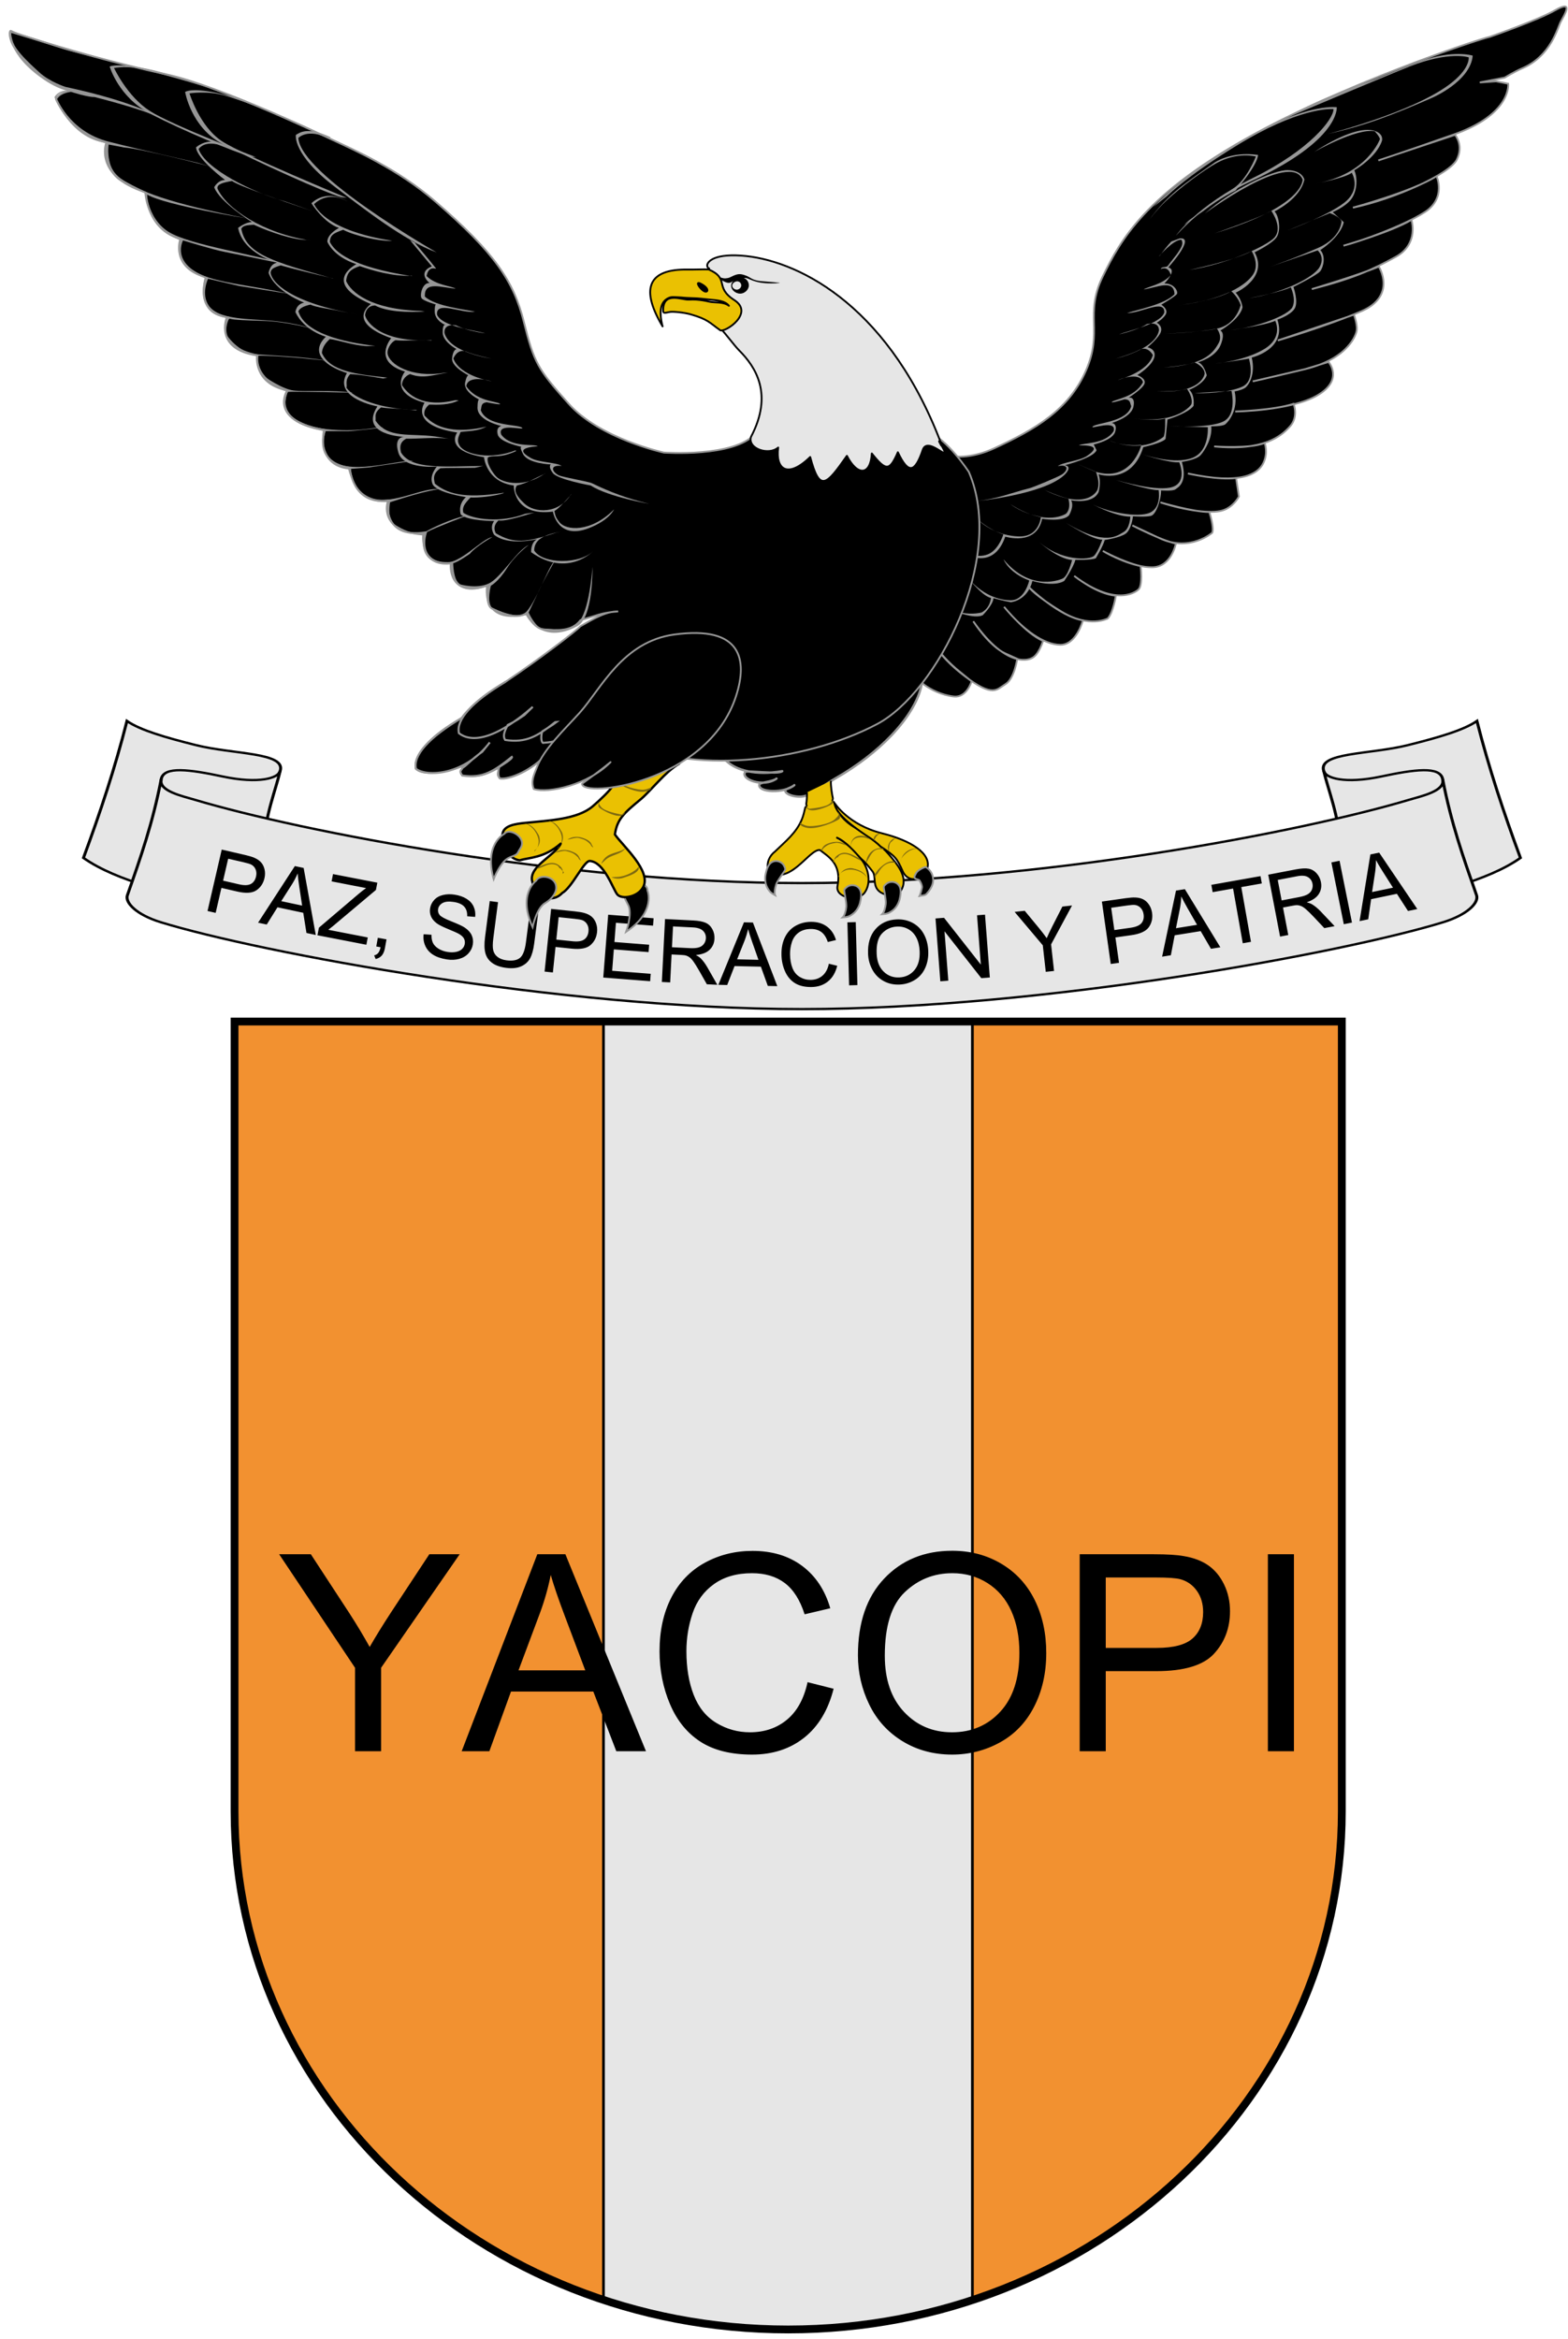 <?xml version="1.0" encoding="UTF-8" standalone="no"?>
<!-- Generator: Adobe Illustrator 13.0.2, SVG Export Plug-In . SVG Version: 6.00 Build 14948)  -->
<svg
   xmlns:dc="http://purl.org/dc/elements/1.1/"
   xmlns:cc="http://creativecommons.org/ns#"
   xmlns:rdf="http://www.w3.org/1999/02/22-rdf-syntax-ns#"
   xmlns:svg="http://www.w3.org/2000/svg"
   xmlns="http://www.w3.org/2000/svg"
   xmlns:sodipodi="http://sodipodi.sourceforge.net/DTD/sodipodi-0.dtd"
   xmlns:inkscape="http://www.inkscape.org/namespaces/inkscape"
   version="1.0"
   id="Layer_1"
   x="0px"
   y="0px"
   width="570"
   height="850"
   viewBox="0 0 719.977 719.977"
   enable-background="new 0 0 719.977 719.977"
   xml:space="preserve"
   sodipodi:version="0.32"
   inkscape:version="0.46"
   sodipodi:docname="USNR-ForcesCommander-Insignia.svg"
   inkscape:output_extension="org.inkscape.output.svg.inkscape"><defs
   id="defs1304" /><sodipodi:namedview
   inkscape:window-height="712"
   inkscape:window-width="1024"
   inkscape:pageshadow="2"
   inkscape:pageopacity="0.0"
   guidetolerance="10.0"
   gridtolerance="10.0"
   objecttolerance="10.0"
   borderopacity="1.0"
   bordercolor="#666666"
   pagecolor="#ffffff"
   id="base"
   showgrid="false"
   inkscape:zoom="0.59647059"
   inkscape:cx="285"
   inkscape:cy="425"
   inkscape:window-x="-4"
   inkscape:window-y="-4"
   inkscape:current-layer="Layer_1" />

<path
   style="fill:#f29130;fill-opacity:1;stroke:none"
   id="_x3C_Tracé_x3E__1_"
   d="M 107.7,292.059 L 107.7,654.542 C 107.7,785.919 221.513,892.421 361.91,892.421 C 502.306,892.421 616.119,785.919 616.119,654.542 L 616.119,292.059 L 107.7,292.059 z" /><path
   style="fill:#e6e6e6;fill-opacity:1;stroke:none"
   d="M 277.173,878.866 C 303.68,887.635 332.195,892.421 361.91,892.421 C 502.306,892.421 616.119,785.919 616.119,654.542 L 616.119,292.059 L 277.173,292.059 L 277.173,878.866 z"
   id="path2478" /><path
   style="fill:#f29130;fill-opacity:1;stroke:none"
   d="M 446.646,878.866 C 545.377,846.208 616.119,758.114 616.119,654.542 L 616.119,292.059 L 446.646,292.059 L 446.646,878.866 z"
   id="path2480" /><g
   transform="matrix(0.847,0,0,0.79,106.429,290.874)"
   id="g2554"><line
     style="fill:none;stroke:#000000;stroke-width:1.461;stroke-miterlimit:4;stroke-dasharray:none"
     x1="201.5"
     y1="1.5"
     x2="201.5"
     y2="744.363"
     id="line2494" /><line
     style="fill:none;stroke:#000000;stroke-width:1.461;stroke-miterlimit:4;stroke-dasharray:none"
     x1="401.5"
     y1="1.5"
     x2="401.5"
     y2="744.364"
     id="line2496" /></g><path
   id="path3239"
   d="M 107.7,292.059 L 107.7,654.542 C 107.7,785.919 221.514,892.421 361.91,892.421 C 502.306,892.421 616.119,785.919 616.119,654.542 L 616.119,292.059 L 107.7,292.059 z"
   style="fill:none;fill-opacity:1;stroke:#000000;stroke-width:3.585;stroke-miterlimit:4;stroke-dasharray:none;stroke-opacity:1" /><g
   id="g3252"
   transform="matrix(0.847,0,0,0.65,37.897,-480.321)"
   style="stroke:#000000;stroke-width:1.611;stroke-miterlimit:4;stroke-dasharray:none;stroke-opacity:1"><g
     transform="translate(0,180)"
     style="stroke:#000000;stroke-width:1.611;stroke-miterlimit:4;stroke-dasharray:none;stroke-opacity:1;display:inline"
     id="layer1"
     inkscape:label="Ornamentos"><g
       transform="translate(91.949,-200.133)"
       id="g13817"
       style="stroke:#000000;stroke-width:1.611;stroke-miterlimit:4;stroke-dasharray:none;stroke-opacity:1"><path
         style="fill:#e6e6e6;fill-opacity:1;stroke:#000000;stroke-width:1.611;stroke-linecap:butt;stroke-linejoin:miter;stroke-miterlimit:4;stroke-dasharray:none;stroke-opacity:1"
         d="M 15.176,1031.521 C 18.502,1018.254 -10.083,1019.862 -30.473,1013.215 C -46.935,1007.848 -60.591,1002.717 -67.867,996.194 C -74.225,1028.894 -82.404,1061.016 -91.449,1092.862 C -72.819,1109.894 -43.786,1117.009 -18.682,1127.869 L 8.606,1046.294 C 11.49,1041.635 13.4,1036.603 15.176,1031.521 L 15.176,1031.521 z"
         id="path13788"
         inkscape:connector-curvature="0"
         sodipodi:nodetypes="csccccc" /><path
         style="fill:#e6e6e6;fill-opacity:1;stroke:#000000;stroke-width:1.611;stroke-linecap:butt;stroke-linejoin:miter;stroke-miterlimit:4;stroke-dasharray:none;stroke-opacity:1"
         d="M -49.303,1037.333 C -47.964,1027.827 -33.865,1030.44 -15.987,1035.375 C 3.833,1040.847 14.265,1036.423 15.176,1031.521 C 12.877,1044.38 6.695,1064.425 6.585,1082.585 L -49.338,1077.768 C -49.534,1064.402 -50.532,1051.474 -49.303,1037.333 L -49.303,1037.333 z"
         id="path13786"
         inkscape:connector-curvature="0"
         sodipodi:nodetypes="csccccc" /><path
         sodipodi:nodetypes="csccccc"
         inkscape:connector-curvature="0"
         id="path13790"
         d="M 580.926,1031.521 C 577.599,1018.254 606.184,1019.862 626.574,1013.215 C 643.036,1007.848 656.692,1002.717 663.969,996.194 C 670.326,1028.894 678.506,1061.016 687.551,1092.862 C 668.921,1109.894 639.888,1117.009 614.783,1127.869 L 587.495,1046.294 C 584.612,1041.635 582.702,1036.603 580.926,1031.521 L 580.926,1031.521 z"
         style="fill:#e6e6e6;fill-opacity:1;stroke:#000000;stroke-width:1.611;stroke-linecap:butt;stroke-linejoin:miter;stroke-miterlimit:4;stroke-dasharray:none;stroke-opacity:1" /><path
         sodipodi:nodetypes="csccccc"
         inkscape:connector-curvature="0"
         id="path13792"
         d="M 645.404,1037.333 C 644.066,1027.827 629.966,1030.44 612.088,1035.375 C 592.268,1040.847 581.836,1036.423 580.926,1031.521 C 583.224,1044.38 589.406,1064.425 589.516,1082.585 L 645.44,1077.768 C 645.635,1064.402 646.633,1051.474 645.404,1037.333 L 645.404,1037.333 z"
         style="fill:#e6e6e6;fill-opacity:1;stroke:#000000;stroke-width:1.611;stroke-linecap:butt;stroke-linejoin:miter;stroke-miterlimit:4;stroke-dasharray:none;stroke-opacity:1" /><path
         style="fill:#e6e6e6;fill-opacity:1;stroke:#000000;stroke-width:1.611;stroke-linecap:butt;stroke-linejoin:miter;stroke-miterlimit:4;stroke-dasharray:none;stroke-opacity:1"
         d="M -49.313,1037.321 C -53.937,1068.529 -60.374,1092.212 -67.637,1119.227 C -69.014,1124.35 -62.947,1132.91 -49.542,1138.29 C 3.245,1159.475 167.113,1199.633 298.063,1199.633 C 429.013,1199.633 592.848,1159.475 645.635,1138.29 C 659.04,1132.91 665.14,1124.35 663.763,1119.227 C 656.499,1092.212 650.03,1068.529 645.406,1037.321 C 646.98,1045.649 633.733,1049.275 627.114,1051.852 C 569.998,1074.087 426.741,1110.633 298.063,1110.633 C 169.384,1110.633 26.127,1074.087 -30.988,1051.852 C -37.607,1049.275 -50.887,1045.649 -49.313,1037.321 L -49.313,1037.321 z"
         id="path13784"
         inkscape:connector-curvature="0"
         sodipodi:nodetypes="csszsscczcc" /></g></g><g
     transform="translate(0,180)"
     style="stroke:#000000;stroke-width:1.611;stroke-miterlimit:4;stroke-dasharray:none;stroke-opacity:1;display:inline"
     inkscape:label="Timbre"
     id="layer2" /><g
     transform="translate(0,180)"
     style="stroke:#000000;stroke-width:1.611;stroke-miterlimit:4;stroke-dasharray:none;stroke-opacity:1;display:inline"
     inkscape:label="Escudo"
     id="layer3" /><g
     transform="translate(0,180)"
     style="stroke:#000000;stroke-width:1.611;stroke-miterlimit:4;stroke-dasharray:none;stroke-opacity:1;display:inline"
     inkscape:label="Piezas"
     id="layer4" /><g
     transform="translate(0,180)"
     style="stroke:#000000;stroke-width:1.611;stroke-miterlimit:4;stroke-dasharray:none;stroke-opacity:1;display:inline"
     inkscape:label="Muebles"
     id="layer5" /><g
     transform="translate(0,180)"
     style="stroke:#000000;stroke-width:1.611;stroke-miterlimit:4;stroke-dasharray:none;stroke-opacity:1;display:inline"
     inkscape:label="Borde 3px"
     id="layer6" /></g><path
   style="font-size:40.42px;font-style:normal;font-variant:normal;font-weight:normal;font-stretch:normal;text-align:start;line-height:125%;writing-mode:lr-tb;text-anchor:start;fill:#000000;fill-opacity:1;stroke:none;stroke-width:1px;stroke-linecap:butt;stroke-linejoin:miter;stroke-opacity:1;font-family:Arial;-inkscape-font-specification:Arial"
   d="M 95.293,241.319 L 101.81,213.129 L 112.444,215.588 C 114.316,216.021 115.724,216.441 116.67,216.849 C 118.001,217.4 119.059,218.107 119.846,218.971 C 120.632,219.834 121.175,220.915 121.476,222.214 C 121.777,223.512 121.766,224.86 121.442,226.257 C 120.888,228.655 119.656,230.507 117.747,231.814 C 115.838,233.122 112.89,233.315 108.903,232.393 L 101.673,230.721 L 99.023,242.182 L 95.293,241.319 z M 102.442,227.395 L 109.73,229.08 C 112.14,229.637 113.955,229.584 115.175,228.921 C 116.395,228.257 117.194,227.112 117.57,225.484 C 117.843,224.304 117.778,223.226 117.376,222.248 C 116.974,221.271 116.317,220.535 115.405,220.04 C 114.815,219.729 113.675,219.377 111.982,218.986 L 104.772,217.319 L 102.442,227.395 z M 118.5,246.691 L 135.387,220.702 L 139.422,221.56 L 144.986,252.323 L 140.72,251.416 L 139.241,242.143 L 127.408,239.626 L 122.477,247.536 L 118.5,246.691 z M 129.137,236.806 L 138.732,238.846 L 137.445,230.381 C 137.05,227.808 136.797,225.71 136.685,224.085 C 135.939,225.823 135.047,227.517 134.011,229.166 L 129.137,236.806 z M 145.761,252.467 L 146.437,248.979 L 164.512,233.603 C 165.795,232.511 166.995,231.578 168.11,230.802 L 152.26,227.732 L 152.909,224.38 L 173.254,228.32 L 172.605,231.672 L 152.842,248.29 L 150.731,249.952 L 168.867,253.464 L 168.218,256.816 L 145.761,252.467 z M 172.772,257.604 L 173.488,253.622 L 177.47,254.337 L 176.754,258.32 C 176.491,259.783 176.019,260.918 175.34,261.725 C 174.66,262.532 173.713,263.08 172.497,263.37 L 171.795,261.699 C 172.591,261.508 173.221,261.13 173.683,260.565 C 174.146,260 174.502,259.131 174.753,257.96 L 172.772,257.604 z M 194.524,251.992 L 198.142,252.232 C 198.089,253.689 198.301,254.923 198.777,255.935 C 199.252,256.948 200.097,257.837 201.309,258.604 C 202.522,259.371 203.941,259.88 205.566,260.132 C 207.01,260.355 208.317,260.338 209.489,260.08 C 210.66,259.822 211.574,259.361 212.229,258.697 C 212.885,258.032 213.281,257.258 213.417,256.374 C 213.556,255.477 213.418,254.653 213.001,253.903 C 212.585,253.153 211.813,252.458 210.688,251.818 C 209.967,251.4 208.342,250.672 205.813,249.635 C 203.284,248.598 201.536,247.718 200.57,246.996 C 199.315,246.07 198.435,245.025 197.929,243.861 C 197.424,242.698 197.273,241.46 197.476,240.146 C 197.699,238.703 198.318,237.418 199.331,236.29 C 200.344,235.162 201.688,234.394 203.362,233.988 C 205.036,233.581 206.835,233.527 208.759,233.825 C 210.879,234.153 212.695,234.783 214.208,235.716 C 215.722,236.65 216.811,237.847 217.477,239.308 C 218.143,240.769 218.378,242.343 218.184,244.031 L 214.514,243.742 C 214.599,241.905 214.15,240.437 213.168,239.34 C 212.186,238.243 210.597,237.524 208.399,237.184 C 206.111,236.83 204.378,236.991 203.202,237.668 C 202.025,238.344 201.345,239.274 201.162,240.457 C 201.003,241.485 201.243,242.387 201.882,243.165 C 202.507,243.941 204.304,244.915 207.271,246.086 C 210.238,247.258 212.254,248.192 213.318,248.889 C 214.863,249.914 215.942,251.076 216.553,252.376 C 217.164,253.675 217.35,255.092 217.113,256.627 C 216.878,258.148 216.22,259.514 215.141,260.725 C 214.061,261.936 212.648,262.789 210.9,263.284 C 209.152,263.779 207.258,263.869 205.217,263.553 C 202.629,263.152 200.519,262.439 198.887,261.415 C 197.255,260.39 196.059,259.043 195.299,257.374 C 194.538,255.705 194.28,253.911 194.524,251.992 L 194.524,251.992 z M 243.643,239.212 L 247.44,239.706 L 245.282,256.283 C 244.906,259.166 244.282,261.413 243.409,263.025 C 242.535,264.636 241.178,265.862 239.337,266.704 C 237.496,267.546 235.192,267.786 232.426,267.426 C 229.739,267.076 227.601,266.327 226.012,265.178 C 224.423,264.029 223.378,262.53 222.876,260.68 C 222.374,258.83 222.32,256.385 222.716,253.345 L 224.875,236.768 L 228.671,237.262 L 226.516,253.819 C 226.191,256.312 226.184,258.178 226.493,259.419 C 226.802,260.66 227.48,261.674 228.525,262.46 C 229.571,263.246 230.909,263.746 232.54,263.958 C 235.332,264.322 237.404,263.948 238.756,262.837 C 240.108,261.726 241.019,259.37 241.487,255.769 L 243.643,239.212 z M 250.059,269.135 L 253.061,240.358 L 263.916,241.49 C 265.827,241.69 267.276,241.933 268.265,242.222 C 269.654,242.605 270.791,243.177 271.678,243.937 C 272.564,244.698 273.236,245.704 273.694,246.955 C 274.152,248.207 274.307,249.546 274.158,250.972 C 273.903,253.42 272.908,255.409 271.174,256.942 C 269.44,258.474 266.538,259.028 262.468,258.603 L 255.087,257.833 L 253.867,269.532 L 250.059,269.135 z M 255.442,254.437 L 262.881,255.213 C 265.341,255.47 267.136,255.194 268.266,254.386 C 269.395,253.578 270.046,252.343 270.22,250.681 C 270.346,249.477 270.149,248.414 269.63,247.494 C 269.111,246.573 268.368,245.923 267.402,245.545 C 266.779,245.308 265.603,245.099 263.876,244.919 L 256.515,244.151 L 255.442,254.437 z M 276.999,271.867 L 279.261,243.022 L 300.117,244.657 L 299.85,248.061 L 282.811,246.725 L 282.118,255.559 L 298.075,256.811 L 297.81,260.195 L 281.853,258.944 L 281.083,268.762 L 298.791,270.15 L 298.524,273.554 L 276.999,271.867 z M 303.901,273.906 L 305.362,245.01 L 318.175,245.657 C 320.75,245.788 322.695,246.146 324.009,246.733 C 325.323,247.32 326.348,248.291 327.083,249.645 C 327.818,251 328.145,252.472 328.065,254.062 C 327.961,256.112 327.21,257.807 325.812,259.146 C 324.414,260.485 322.319,261.274 319.527,261.515 C 320.514,262.053 321.258,262.571 321.76,263.071 C 322.825,264.152 323.818,265.487 324.739,267.075 L 329.368,275.194 L 324.558,274.951 L 321.038,268.745 C 320.009,266.954 319.156,265.581 318.48,264.624 C 317.804,263.668 317.189,262.991 316.636,262.594 C 316.083,262.197 315.515,261.912 314.931,261.737 C 314.502,261.623 313.794,261.542 312.809,261.492 L 308.374,261.267 L 307.725,274.099 L 303.901,273.906 z M 308.541,257.956 L 316.761,258.372 C 318.509,258.46 319.884,258.348 320.888,258.037 C 321.892,257.725 322.67,257.185 323.223,256.416 C 323.776,255.647 324.076,254.796 324.123,253.863 C 324.192,252.496 323.753,251.348 322.805,250.417 C 321.857,249.486 320.313,248.967 318.171,248.859 L 309.025,248.396 L 308.541,257.956 z M 329.844,275.205 L 341.595,246.526 L 345.718,246.617 L 356.915,275.806 L 352.555,275.709 L 349.375,266.874 L 337.28,266.605 L 333.908,275.296 L 329.844,275.205 z M 338.454,263.512 L 348.26,263.73 L 345.419,255.652 C 344.552,253.198 343.913,251.184 343.5,249.608 C 343.091,251.455 342.53,253.285 341.819,255.098 L 338.454,263.512 z M 380.595,265.527 L 384.429,266.47 C 383.647,269.619 382.218,272.026 380.143,273.691 C 378.068,275.355 375.524,276.197 372.511,276.216 C 369.393,276.236 366.853,275.617 364.891,274.36 C 362.929,273.102 361.43,271.273 360.396,268.872 C 359.361,266.47 358.834,263.888 358.817,261.125 C 358.798,258.112 359.357,255.48 360.494,253.23 C 361.631,250.979 363.258,249.265 365.376,248.087 C 367.493,246.909 369.828,246.312 372.381,246.296 C 375.276,246.278 377.714,246.999 379.697,248.46 C 381.68,249.922 383.068,251.985 383.861,254.651 L 380.097,255.563 C 379.413,253.462 378.43,251.936 377.147,250.983 C 375.865,250.031 374.257,249.561 372.323,249.573 C 370.099,249.587 368.244,250.132 366.757,251.207 C 365.271,252.282 364.231,253.719 363.637,255.519 C 363.043,257.319 362.752,259.173 362.764,261.081 C 362.78,263.541 363.152,265.687 363.88,267.517 C 364.609,269.348 365.733,270.713 367.252,271.611 C 368.77,272.51 370.411,272.953 372.174,272.942 C 374.319,272.928 376.131,272.299 377.61,271.052 C 379.089,269.806 380.084,267.964 380.595,265.527 L 380.595,265.527 z M 389.873,275.444 L 389.101,246.521 L 392.928,246.419 L 393.7,275.342 L 389.873,275.444 z M 398.595,261.181 C 398.366,256.384 399.474,252.567 401.92,249.73 C 404.367,246.893 407.627,245.377 411.701,245.183 C 414.369,245.055 416.805,245.578 419.008,246.75 C 421.211,247.923 422.929,249.622 424.161,251.849 C 425.394,254.075 426.079,256.634 426.217,259.526 C 426.357,262.456 425.891,265.107 424.819,267.476 C 423.747,269.846 422.154,271.677 420.043,272.97 C 417.931,274.263 415.62,274.969 413.11,275.089 C 410.389,275.219 407.927,274.678 405.722,273.466 C 403.517,272.255 401.808,270.538 400.595,268.317 C 399.383,266.096 398.716,263.718 398.595,261.181 L 398.595,261.181 z M 402.54,261.052 C 402.707,264.535 403.774,267.233 405.743,269.148 C 407.711,271.063 410.108,271.953 412.934,271.818 C 415.812,271.68 418.133,270.555 419.896,268.442 C 421.659,266.33 422.451,263.414 422.274,259.694 C 422.161,257.342 421.666,255.307 420.787,253.591 C 419.908,251.874 418.68,250.57 417.102,249.677 C 415.525,248.784 413.784,248.383 411.878,248.474 C 409.171,248.603 406.886,249.644 405.023,251.597 C 403.16,253.55 402.332,256.702 402.54,261.052 L 402.54,261.052 z M 431.77,273.593 L 429.556,244.745 L 433.472,244.444 L 450.362,265.931 L 448.624,243.281 L 452.284,243 L 454.498,271.849 L 450.582,272.149 L 433.69,250.643 L 435.43,273.312 L 431.77,273.593 z M 480.183,269.256 L 478.822,257.076 L 465.888,241.74 L 470.517,241.223 L 477.154,249.259 C 478.381,250.763 479.537,252.276 480.62,253.797 C 481.315,252.196 482.172,250.386 483.191,248.366 L 487.816,239.29 L 492.249,238.794 L 482.627,256.65 L 483.988,268.831 L 480.183,269.256 z M 510.023,265.643 L 505.953,236.997 L 516.759,235.462 C 518.66,235.192 520.126,235.077 521.155,235.116 C 522.595,235.151 523.837,235.43 524.882,235.952 C 525.926,236.475 526.822,237.288 527.571,238.391 C 528.319,239.494 528.794,240.756 528.995,242.175 C 529.341,244.611 528.859,246.783 527.549,248.69 C 526.238,250.597 523.557,251.839 519.506,252.414 L 512.159,253.458 L 513.814,265.104 L 510.023,265.643 z M 511.679,250.078 L 519.084,249.026 C 521.533,248.678 523.208,247.975 524.107,246.917 C 525.007,245.859 525.339,244.502 525.104,242.848 C 524.934,241.65 524.485,240.667 523.758,239.899 C 523.031,239.132 522.153,238.682 521.124,238.549 C 520.462,238.471 519.271,238.554 517.551,238.798 L 510.224,239.839 L 511.679,250.078 z M 533.608,262.285 L 539.98,231.954 L 544.052,231.298 L 560.342,257.981 L 556.036,258.675 L 551.311,250.56 L 539.367,252.482 L 537.622,261.639 L 533.608,262.285 z M 539.962,249.228 L 549.646,247.669 L 545.392,240.238 C 544.095,237.981 543.102,236.115 542.412,234.641 C 542.343,236.531 542.122,238.432 541.751,240.344 L 539.962,249.228 z M 570.64,256.142 L 566.192,231.014 L 556.805,232.676 L 556.21,229.314 L 578.792,225.316 L 579.387,228.678 L 569.962,230.347 L 574.41,255.475 L 570.64,256.142 z M 587.773,253.073 L 582.332,224.656 L 594.932,222.243 C 597.465,221.758 599.439,221.644 600.855,221.902 C 602.271,222.161 603.496,222.86 604.532,224.002 C 605.568,225.143 606.235,226.495 606.535,228.059 C 606.921,230.075 606.594,231.899 605.553,233.532 C 604.513,235.165 602.665,236.429 600.01,237.326 C 601.097,237.614 601.943,237.941 602.549,238.307 C 603.841,239.105 605.122,240.165 606.394,241.489 L 612.818,248.277 L 608.088,249.183 L 603.195,243.991 C 601.77,242.495 600.616,241.363 599.732,240.595 C 598.848,239.826 598.09,239.315 597.459,239.061 C 596.827,238.806 596.207,238.664 595.599,238.633 C 595.155,238.624 594.448,238.713 593.479,238.898 L 589.118,239.733 L 591.534,252.352 L 587.773,253.073 z M 588.494,236.477 L 596.577,234.929 C 598.296,234.6 599.606,234.165 600.507,233.624 C 601.408,233.083 602.036,232.373 602.39,231.495 C 602.744,230.617 602.834,229.719 602.658,228.801 C 602.401,227.457 601.701,226.446 600.56,225.767 C 599.418,225.088 597.794,224.95 595.688,225.353 L 586.694,227.076 L 588.494,236.477 z M 617.029,247.39 L 611.328,219.024 L 615.081,218.27 L 620.783,246.636 L 617.029,247.39 z M 624.271,245.963 L 629.234,215.37 L 633.272,214.527 L 650.777,240.429 L 646.508,241.32 L 641.413,233.432 L 629.57,235.905 L 628.251,245.132 L 624.271,245.963 z M 630.015,232.627 L 639.617,230.622 L 635.023,223.395 C 633.624,221.201 632.545,219.383 631.787,217.942 C 631.806,219.833 631.674,221.742 631.391,223.67 L 630.015,232.627 z"
   id="text3276" /><path
   style="font-size:126.312px;font-style:normal;font-variant:normal;font-weight:normal;font-stretch:normal;text-align:start;line-height:125%;writing-mode:lr-tb;text-anchor:start;fill:#000000;fill-opacity:1;stroke:none;stroke-width:1px;stroke-linecap:butt;stroke-linejoin:miter;stroke-opacity:1;font-family:Arial;-inkscape-font-specification:Arial"
   d="M 163.023,626.999 L 163.023,588.699 L 128.177,536.583 L 142.732,536.583 L 160.556,563.844 C 163.846,568.942 166.909,574.041 169.746,579.139 C 172.46,574.411 175.749,569.086 179.614,563.165 L 197.13,536.583 L 211.069,536.583 L 174.988,588.699 L 174.988,626.999 L 163.023,626.999 z M 211.994,626.999 L 246.717,536.583 L 259.607,536.583 L 296.613,626.999 L 282.983,626.999 L 272.436,599.615 L 234.629,599.615 L 224.699,626.999 L 211.994,626.999 z M 238.083,589.871 L 268.735,589.871 L 259.299,564.83 C 256.421,557.224 254.283,550.974 252.885,546.081 C 251.733,551.879 250.109,557.635 248.012,563.35 L 238.083,589.871 z M 370.809,595.298 L 382.774,598.32 C 380.266,608.147 375.753,615.641 369.236,620.801 C 362.719,625.961 354.752,628.541 345.337,628.541 C 335.592,628.541 327.667,626.557 321.561,622.59 C 315.455,618.622 310.809,612.876 307.622,605.351 C 304.435,597.827 302.842,589.747 302.842,581.113 C 302.842,571.697 304.641,563.484 308.239,556.473 C 311.836,549.463 316.956,544.138 323.596,540.499 C 330.236,536.861 337.545,535.041 345.522,535.041 C 354.567,535.041 362.174,537.344 368.342,541.949 C 374.509,546.554 378.806,553.03 381.232,561.377 L 369.452,564.152 C 367.355,557.573 364.312,552.783 360.324,549.782 C 356.335,546.78 351.319,545.279 345.275,545.279 C 338.326,545.279 332.518,546.945 327.852,550.275 C 323.185,553.605 319.906,558.077 318.014,563.689 C 316.123,569.302 315.177,575.089 315.177,581.051 C 315.177,588.74 316.298,595.452 318.539,601.188 C 320.779,606.924 324.264,611.211 328.993,614.048 C 333.721,616.885 338.84,618.303 344.35,618.303 C 351.052,618.303 356.726,616.371 361.372,612.506 C 366.018,608.641 369.164,602.905 370.809,595.298 L 370.809,595.298 z M 393.937,582.963 C 393.937,567.955 397.967,556.206 406.026,547.715 C 414.084,539.225 424.487,534.979 437.233,534.979 C 445.58,534.979 453.105,536.974 459.807,540.962 C 466.509,544.95 471.617,550.511 475.133,557.645 C 478.649,564.779 480.406,572.869 480.406,581.915 C 480.406,591.084 478.556,599.287 474.856,606.523 C 471.155,613.76 465.912,619.239 459.128,622.96 C 452.344,626.681 445.025,628.541 437.172,628.541 C 428.66,628.541 421.054,626.485 414.352,622.374 C 407.65,618.262 402.572,612.65 399.118,605.536 C 395.664,598.423 393.937,590.899 393.937,582.963 L 393.937,582.963 z M 406.272,583.148 C 406.272,594.044 409.202,602.627 415.061,608.898 C 420.92,615.168 428.27,618.303 437.11,618.303 C 446.115,618.303 453.526,615.137 459.344,608.805 C 465.162,602.473 468.071,593.489 468.071,581.853 C 468.071,574.493 466.827,568.068 464.34,562.579 C 461.852,557.09 458.213,552.835 453.423,549.812 C 448.633,546.79 443.257,545.279 437.295,545.279 C 428.825,545.279 421.537,548.188 415.431,554.006 C 409.325,559.824 406.272,569.538 406.272,583.148 L 406.272,583.148 z M 495.764,626.999 L 495.764,536.583 L 529.87,536.583 C 535.873,536.583 540.458,536.871 543.624,537.446 C 548.064,538.187 551.786,539.595 554.787,541.671 C 557.789,543.748 560.204,546.657 562.034,550.398 C 563.864,554.14 564.779,558.252 564.779,562.733 C 564.779,570.422 562.332,576.929 557.439,582.254 C 552.546,587.578 543.706,590.241 530.919,590.241 L 507.729,590.241 L 507.729,626.999 L 495.764,626.999 z M 507.729,579.571 L 531.104,579.571 C 538.834,579.571 544.323,578.132 547.571,575.254 C 550.819,572.375 552.443,568.325 552.444,563.103 C 552.443,559.321 551.487,556.083 549.576,553.39 C 547.664,550.696 545.145,548.918 542.02,548.055 C 540.006,547.52 536.284,547.253 530.857,547.253 L 507.729,547.253 L 507.729,579.571 z M 582.171,626.999 L 582.171,536.583 L 594.136,536.583 L 594.136,626.999 L 582.171,626.999 z"
   id="text3286" /><path
   style="fill:#2c3d60"
   id="path39"
   d="" /><path
   style="fill:none;stroke:#e2d38b;stroke-width:13.488"
   id="path41"
   d="" /><path
   style="fill:#8b8027"
   id="path2107"
   d="" /><path
   style="fill:none;stroke:#8b8027;stroke-width:2.398;stroke-linejoin:round"
   id="path2109"
   d="" /><path
   style="fill:#8b8027"
   id="path2115"
   d="" /><path
   style="fill:none;stroke:#8b8027;stroke-width:2.398;stroke-linejoin:round"
   id="path2117"
   d="" /><path
   style="fill:#c0ad31"
   id="path2287"
   d="" /><path
   style="fill:none;stroke:#c0ad31;stroke-width:1.332;stroke-linecap:round;stroke-linejoin:round"
   id="path2289"
   d="" /><path
   style="fill:#c0ad31"
   id="path2295"
   d="" /><path
   style="fill:none;stroke:#c0ad31;stroke-width:1.332;stroke-linecap:round;stroke-linejoin:round"
   id="path2297"
   d="" /><path
   style="fill:#eddb33"
   id="path2467"
   d="" /><path
   style="fill:#eddb33"
   id="path2471"
   d="" /><path
   style="fill:#d3e4f4"
   id="path4787"
   d="" /><path
   style="fill:#ffffff"
   id="path4993"
   d="" /><path
   style="fill:none;stroke:#e2d38b;stroke-width:13.488"
   id="path5323"
   d="" /><g
   id="g2700"><path
     d="M 342.24,177.425 C 339.622,180.838 350.615,184.877 356.556,180.538 C 354.81,182.049 348.936,182.27 348.687,183.196 C 347.672,186.986 360.164,187.468 364.736,183.534 C 363.369,184.811 360.516,185.228 360.568,186.087 C 360.684,188.185 366.69,189.565 369.947,188.431 C 374.505,186.829 379.872,182.569 383.689,180.395 C 393.928,174.545 402.59,167.733 409.22,160.816 C 425.894,143.347 429.502,125.084 411.968,119.484 C 395.007,137.551 356.501,159.722 334.735,164.086 C 325.551,165.91 334.005,181.515 359.185,177.138 C 357.338,178.754 342.735,176.775 342.24,177.425 z"
     id="path5835"
     style="fill:#000000;fill-opacity:1;stroke:#969696;stroke-width:1.066;stroke-linecap:round;stroke-linejoin:round;stroke-opacity:1" /><path
     d="M 686.927,-139.511 L 679.468,-138.992 L 690.896,-141.226 C 690.896,-141.226 695.473,-143.991 698.983,-145.498 C 712.107,-151.095 715.154,-164 716.641,-166.87 C 718.15,-169.722 723.018,-177.24 714.082,-172.136 C 706.124,-167.572 684.142,-159.956 684.142,-159.956 C 677.592,-158.45 615.38,-137.659 571.958,-113.102 C 526.192,-87.223 514.657,-67.125 506.276,-49.782 C 497.908,-32.436 506.573,-24.871 498.645,-6.755 C 490.726,11.379 475.287,20.275 456.519,28.938 C 437.738,37.598 425.294,29.014 425.294,29.014 C 425.294,29.014 390.798,56.95 388.74,68.815 C 379.926,119.793 399.647,121.751 399.647,121.751 L 399.614,128.925 C 401.256,136.23 412.948,140.369 412.948,140.369 C 417.881,139.731 421.798,135.562 421.798,135.562 C 413.505,127.766 413.298,117.92 413.298,117.92 C 416.125,137.622 432.08,142.257 438.004,142.872 C 443.94,143.502 446.122,135.911 446.122,135.911 L 438.969,130.059 C 427.585,120.138 425.725,112.442 425.725,112.442 C 426.7,115.005 429.414,123.239 442.776,133.386 C 456.141,143.521 457.595,139.659 461.689,137.184 C 465.803,134.69 467.076,125.551 467.076,125.551 L 461.659,123.118 C 454.152,119.789 446.904,108.351 446.904,108.351 C 463.025,131.333 473.568,125.345 473.568,125.345 C 477.022,123.99 478.938,117.324 478.938,117.324 C 471.321,114.285 461.032,101.708 461.032,101.708 C 470.093,112.65 479.44,119.082 486.881,119.135 C 494.334,119.19 497.239,107.883 497.239,107.883 C 486.512,106.294 472.444,92.697 472.444,92.697 C 472.444,92.697 474.799,96.272 487.515,103.957 C 500.234,111.631 508.676,107.044 508.676,107.044 C 511.213,104.125 512.367,96.602 512.367,96.602 C 503.423,95.825 493.246,87.522 493.246,87.522 C 513.614,102.831 522.665,93.821 522.665,93.821 C 524.838,92.121 523.732,83.004 523.732,83.004 C 515.467,81.106 506.39,76.039 506.39,76.039 C 508.972,77.72 520.771,83.841 529.349,83.536 C 537.912,83.238 539.914,72.672 539.914,72.672 C 532.922,71.105 519.94,64.345 519.94,64.345 L 533.095,70.501 C 546.644,76.442 556.611,67.707 556.611,67.707 C 557.633,65.35 555.276,58.183 555.276,58.183 C 548.46,58.312 532.826,53.763 532.826,53.763 C 544.595,57.588 556.059,59.058 561.241,57.505 C 566.433,55.966 568.86,51.073 568.86,51.073 L 567.579,42.562 C 559.779,43.716 545.445,40.503 545.445,40.503 C 570.023,45.829 577.619,40.683 580.045,35.791 C 582.464,30.885 580.679,26.479 580.679,26.479 C 574.104,29.28 557.495,28.072 557.495,28.072 C 580.26,30.29 588.364,23.325 592.356,18.855 C 596.364,14.377 593.977,8.506 593.977,8.506 C 584.628,11.542 567.177,12.063 567.177,12.063 C 567.177,12.063 592.723,11.76 604.944,4.602 C 617.188,-2.55 610.029,-10.692 610.029,-10.692 L 599.237,-7.392 L 575.228,-1.778 C 575.228,-1.778 578.1,-2.307 599.237,-7.392 C 620.36,-12.481 622.823,-24.558 622.823,-24.558 C 623.607,-27.286 621.688,-32.379 621.688,-32.379 L 586.745,-20.565 C 586.745,-20.565 608.944,-27 625.216,-34.035 C 641.481,-41.098 633.116,-54.46 633.116,-54.46 C 623.098,-50.3 602.327,-44.132 602.327,-44.132 C 622.118,-49.248 629.977,-53.005 640.829,-58.91 C 651.677,-64.802 648.087,-75.905 648.087,-75.905 C 638.666,-70.267 616.878,-64.067 616.878,-64.067 C 623.82,-65.785 644.221,-73.023 654.222,-79.476 C 664.21,-85.933 659.631,-95.985 659.631,-95.985 C 648.435,-88.883 621.205,-81.518 621.205,-81.518 C 640.341,-85.507 665.685,-96.971 668.945,-103.606 C 672.206,-110.242 668.129,-114.932 668.129,-114.932 L 632.878,-103.201 C 632.878,-103.201 640.71,-105.664 667.514,-115.098 C 694.306,-124.537 692.522,-138.41 692.522,-138.41 L 686.927,-139.511 z"
     id="path5419"
     style="fill:#000000;fill-opacity:1;stroke:#969696;stroke-width:0.826;stroke-miterlimit:4;stroke-dasharray:none;stroke-opacity:1" /><path
     d="M 603.421,-107.084 C 603.421,-107.084 622.872,-118.169 631.233,-116.566 C 631.233,-116.566 633.325,-114.379 633.617,-112.997 C 633.617,-112.997 627.949,-96.877 603.981,-92.555 C 603.981,-92.555 617.618,-95.088 620.681,-97.533 C 620.681,-97.533 624.863,-90.847 618.362,-84.754 C 611.877,-78.669 591.386,-71.123 591.386,-71.123 L 610.608,-79.011 C 610.608,-79.011 615.251,-77.44 615.978,-75.263 C 615.978,-75.263 615.86,-67.793 605.358,-63.098 C 594.85,-58.43 583.179,-54.384 583.179,-54.384 L 605.014,-61.9 C 605.014,-61.9 608.589,-58.967 605.854,-54.158 C 603.091,-49.345 588.49,-42.165 573.613,-39.98 C 573.613,-39.98 587.938,-42.646 592.676,-44.96 C 592.676,-44.96 595.235,-39.694 593.476,-35.926 C 591.713,-32.145 577.232,-26.581 564.98,-25.311 C 564.98,-25.311 580.5,-27.335 585.546,-29.565 C 585.546,-29.565 589.465,-21.965 580.446,-16.577 C 571.429,-11.149 557.836,-9.921 557.836,-9.921 C 557.836,-9.921 570.889,-11.626 573.454,-12.238 C 573.454,-12.238 576.668,-2.234 570.413,0.654 C 564.157,3.542 551.868,3.831 548.53,3.582 L 565.439,2.584 C 565.439,2.584 568.091,13.434 561.75,16.619 C 555.406,19.815 537.357,18.869 537.357,18.869 L 554.559,19.253 C 554.559,19.253 555.461,30.283 547.443,33.347 C 539.438,36.414 527.027,32.415 524.824,31.821 C 524.824,31.821 537.565,35.909 541.45,35.321 C 541.45,35.321 545.34,44.217 538.545,46.627 C 531.733,49.046 514.844,44.157 512.32,43.476 C 512.32,43.476 527.88,48.324 531.995,48.132 C 531.995,48.132 533.45,56.04 528.008,58.495 C 522.541,60.943 508.048,58.337 500.47,54.006 C 500.47,54.006 511.568,60.258 519.008,60.31 C 519.008,60.31 518.781,65.807 515.966,67.336 C 513.164,68.867 507.852,74.285 489.388,63.107 C 489.388,63.107 501.379,70.917 506.122,70.892 C 506.122,70.892 504.161,76.562 502.295,78.347 C 500.428,80.132 487.241,81.148 476.476,71.382 C 476.476,71.382 485.296,79.654 492.259,80.215 C 492.259,80.215 490.384,87.888 487.748,88.8 C 487.748,88.8 473.632,95.447 460.799,79.908 C 460.799,79.908 463.099,86.075 472.588,89.618 C 472.588,89.618 470.604,98.872 463.886,98.708 C 457.133,98.523 449.31,95.096 442.952,86.519 C 442.952,86.519 450.533,96.743 455.017,97.62 C 455.017,97.62 454.756,102.125 450.735,104.299 C 450.735,104.299 433.815,108.885 429.048,91.266 C 429.048,91.266 431.558,101.413 437.12,103.245 C 437.12,103.245 435.668,107.097 431.831,108.681 C 431.831,108.681 416.973,107.294 413.924,93.064 C 413.924,93.064 415.699,101.058 419.19,104.286 C 419.19,104.286 418.087,110.519 414.631,111.887 C 414.631,111.887 403.052,115.614 400.24,95.903 C 400.24,95.903 398.921,114.014 415.204,112.848 C 415.204,112.848 420.636,108.115 419.702,104.259 C 419.702,104.259 427.965,109.76 432.4,109.652 C 432.4,109.652 437.971,105.596 438.493,103.781 C 438.493,103.781 447.284,107.443 451.217,105.577 C 451.217,105.577 455.928,100.956 456.17,97.762 C 456.17,97.762 461.525,99.207 464.135,99.592 C 464.135,99.592 471.757,99.016 474.063,89.834 C 474.063,89.834 483.726,92.773 488.637,89.854 C 488.637,89.854 492.671,84.08 493.806,80.13 C 493.806,80.13 500.85,80.407 503.171,79.398 C 503.171,79.398 506.404,74.059 507.273,71.034 C 507.273,71.034 514.349,70.003 516.932,68.081 C 519.527,66.161 520.244,60.156 520.244,60.156 C 520.244,60.156 526.887,60.631 528.798,59.843 C 530.721,59.058 533.103,53.17 533.145,48.274 C 533.145,48.274 538.456,48.722 539.739,47.766 C 541.022,46.81 545.367,44.709 542.685,35.166 C 542.685,35.166 549.367,34.348 551.407,31.961 C 553.447,29.573 556.664,24.241 556.178,18.87 C 556.178,18.87 561.254,18.936 562.554,17.97 C 563.85,17.016 568.82,11.494 566.907,2.823 C 566.911,2.811 569.373,2.504 571.389,1.4 C 573.385,0.316 576.618,-5.023 574.758,-12.721 C 574.758,-12.721 591.104,-16.465 586.55,-30.115 C 586.55,-30.115 592.543,-32.089 594.453,-35.178 C 596.36,-38.254 593.912,-45.112 593.912,-45.112 C 593.912,-45.112 604.59,-50.411 606.16,-52.275 C 607.706,-54.145 608.866,-59.379 606.25,-62.052 C 606.25,-62.052 615.348,-67.764 617.033,-74.825 L 611.934,-79.471 C 611.934,-79.471 617.696,-81.84 620.403,-85.353 C 623.111,-88.866 623.512,-94.969 621.858,-98.674 C 621.858,-98.674 632.005,-104.435 634.571,-112.253 C 634.571,-112.253 635.615,-115.883 630.171,-117.02 C 624.753,-118.161 615.101,-114.718 603.421,-107.084 z"
     id="path5479"
     style="fill:#969696;fill-opacity:1;stroke-width:0.5;stroke-miterlimit:4;stroke-dasharray:none" /><path
     d="M 553.226,-78.807 C 553.226,-78.807 592.42,-107.762 598.098,-94.474 C 598.098,-94.474 599.354,-82.366 557.744,-69.743 C 557.744,-69.743 578.061,-76.685 583.761,-80.042 C 583.761,-80.042 589.811,-71.548 584.463,-67.111 C 579.116,-62.674 561.719,-55.278 546.135,-52.939 C 546.135,-52.939 566.689,-57.196 574.722,-61.56 C 574.722,-61.56 577.779,-56.824 576.152,-52.368 C 574.523,-47.9 565.046,-39.67 541.109,-36.657 C 541.109,-36.657 558.366,-38.864 565.376,-43.172 C 565.376,-43.172 568.623,-40.341 569.659,-36.79 C 569.659,-36.79 567.745,-27.823 558.745,-26.008 C 549.733,-24.195 534.982,-23.599 534.982,-23.599 C 534.982,-23.599 554.995,-24.731 558.745,-26.008 C 558.745,-26.008 561.497,-22.658 559.515,-19.27 C 557.532,-15.882 554.261,-9.25 534.271,-8.111 C 534.271,-8.111 545.066,-9.111 548.523,-10.478 C 548.523,-10.478 553.064,-8.602 553.128,-5.314 C 553.128,-5.314 552.187,3.915 531.131,2.811 C 531.131,2.811 540.548,3.052 545.035,1.654 C 545.035,1.654 547.918,5.704 547.049,8.728 C 547.049,8.728 541.352,17.978 520.106,15.186 C 520.106,15.186 530.206,16.607 535.003,15.282 C 535.003,15.282 535.23,21.554 534.313,23.594 C 534.313,23.594 525.55,31.696 509.379,25.366 C 509.379,25.366 515.335,28.276 524.071,27.374 C 524.071,27.374 519.646,45.12 502.583,39.546 L 494.438,36.032 L 503.21,39.715 C 503.21,39.715 505.243,44.507 503.876,48.061 C 503.876,48.061 499.658,58.029 479.468,48.007 C 479.468,48.007 486.676,51.268 490.533,51.977 C 490.533,51.977 492.011,56.298 489.566,58.898 C 489.566,58.898 480.599,65.31 463.997,54.622 C 463.997,54.622 469.516,59.051 477.955,60.342 C 477.955,60.342 477.321,69.654 467.895,69.398 C 458.47,69.143 451.39,64.282 448.538,61.237 C 448.538,61.237 453.871,66.266 460.705,68.43 C 460.705,68.43 458.875,74.799 454.454,77.21 C 450.037,79.609 440.291,79.269 433.622,64.716 C 433.622,64.716 436.823,72.454 442.605,75.969 C 442.605,75.969 437.961,83.867 432.756,85.403 C 432.756,85.403 421.553,86.624 417.609,74.455 C 417.609,74.455 420.691,87.873 433.474,87.067 C 433.474,87.067 440.077,82.969 442.771,77.152 C 442.771,77.152 455.953,85.615 461.597,69.489 C 461.597,69.489 475.89,73.995 478.526,61.314 C 478.526,61.314 487.921,62.877 490.842,59.729 C 490.842,59.729 493.416,55.529 491.822,52.81 C 491.822,52.81 501.744,54.847 504.449,49.033 C 504.449,49.033 505.758,44.479 504.424,40.861 C 504.424,40.861 519.58,45.92 524.955,28.418 C 524.955,28.418 533.634,26.515 535.193,24.649 L 536.07,15.735 C 536.07,15.735 545.319,13.003 548.027,9.49 C 548.027,9.49 548.794,4.471 546.089,2.106 C 546.089,2.106 552.58,-0.4 554.109,-4.561 C 554.109,-4.561 552.89,-9.785 550.059,-10.548 C 550.059,-10.548 558.114,-12.632 560.496,-18.519 C 562.854,-24.413 560.342,-25.091 560.342,-25.091 C 560.342,-25.091 569.278,-30.196 570.526,-35.738 C 570.526,-35.738 570.231,-39.421 567.383,-42.478 C 567.383,-42.478 582.532,-49.165 576.099,-61.034 C 576.099,-61.034 584.367,-65.015 586.273,-68.092 C 588.18,-71.168 587.325,-77.61 585.236,-79.809 C 585.236,-79.809 597.032,-85.446 598.934,-94.416 C 598.934,-94.416 598.082,-98.557 591.357,-98.746 C 584.61,-98.917 565.948,-90.073 553.226,-78.807 z"
     id="path5481"
     style="fill:#969696;fill-opacity:1;stroke:none;stroke-width:0.5;stroke-miterlimit:4;stroke-dasharray:none" /><path
     d="M 537.807,-65.97 C 533.455,-61.214 532.991,-59.6 532.115,-59.135 C 532.115,-59.135 538.707,-66.839 542.426,-66.808 C 543.334,-65.259 543.066,-64.003 540.348,-60.135 C 539.531,-59.001 537.197,-56.192 536.309,-54.899 C 535.648,-53.94 533.738,-54.583 533.066,-53.588 C 532.49,-52.695 536.066,-55.718 537.611,-50.612 C 533.795,-46.197 527.271,-45.426 525.137,-43.957 C 531.28,-44.881 539.012,-48.84 539.284,-41.803 C 535.027,-37.149 521.643,-34.524 517.524,-33.168 C 523.485,-32.813 534.791,-39.884 534.632,-33.423 C 532.788,-27.978 517.975,-25.047 513.899,-23.374 C 517.906,-24.3 523.663,-26.094 526.654,-28.099 C 530.428,-28.908 532.158,-27.637 532.156,-25.184 C 530.535,-16.407 512.443,-12.265 512.443,-12.265 C 512.443,-12.265 519.524,-14.33 523.06,-16.2 C 526.62,-18.065 528.866,-14.801 529.338,-13.855 C 527.289,-5.987 513.299,-2.411 513.299,-2.411 C 513.299,-2.411 523.454,-6.586 524.806,-1.365 C 520.959,5.649 512.045,6.336 510.588,7.618 C 509.722,8.369 513.77,7.212 516.407,6.44 C 519.17,6.609 518.754,8.057 519.415,9.59 C 517.551,16.998 503.211,17.18 501.663,19.014 C 500.476,20.419 512.917,15.443 511.33,21.059 C 507.45,27.309 496.785,26.337 495.481,27.595 C 502.166,27.507 504.857,28.578 499.075,32.449 C 495.668,34.751 488.059,35.28 485.683,37.13 C 491.011,36.088 490.398,39.093 487.564,40.973 C 486.009,41.998 474.648,46.768 472.774,47.245 C 463.632,49.559 458.482,52.055 447.894,53.262 C 447.894,53.262 478.961,50.319 488.721,41.195 C 488.721,41.195 492.862,37.405 488.993,36.693 C 488.993,36.693 502.162,33.383 503.505,29.821 L 502.232,27.191 C 502.232,27.191 510.927,25.28 512.058,21.343 C 513.19,17.407 510.492,17.33 510.492,17.33 C 510.492,17.33 519.357,14.827 520.432,9.889 C 521.506,4.951 518.254,5.698 518.254,5.698 C 518.254,5.698 524.857,1.6 525.556,-0.831 C 526.251,-3.25 522.252,-4.661 522.252,-4.661 C 522.252,-4.661 528.855,-8.759 529.987,-12.697 C 531.122,-16.647 526.933,-17.444 526.933,-17.444 C 526.933,-17.444 532.28,-21.88 533.067,-24.619 C 533.848,-27.335 531.181,-28.719 531.181,-28.719 C 531.181,-28.719 534.894,-30.975 535.508,-33.11 C 536.115,-35.222 533.238,-36.981 533.238,-36.981 C 533.238,-36.981 539.753,-40.771 540.423,-41.905 C 541.071,-43.047 539.108,-46.835 534.669,-46.716 C 534.669,-46.716 540.85,-52.895 536.455,-54.081 C 536.455,-54.081 549.349,-68.251 541.634,-67.393 L 537.807,-65.97 z"
     id="path5483"
     style="fill:#969696;fill-opacity:1;stroke-width:0.5;stroke-miterlimit:4;stroke-dasharray:none" /><path
     d="M 529.389,-81.684 C 544.725,-97.471 565.1,-109.048 574.97,-114.769 C 592.573,-124.961 606.383,-128.149 613.801,-127.643 C 613.801,-127.643 615.514,-112.599 574.636,-93.708 C 557.349,-85.72 546.416,-75.697 539.961,-68.659 C 539.961,-68.659 549.308,-82.304 575.409,-95.199 C 601.508,-108.084 612.32,-122.164 612.297,-126.745 C 612.297,-126.745 599.488,-128.245 572.7,-112.915 C 572.7,-112.915 548.731,-99.124 535.631,-86.645 L 529.389,-81.684 z"
     id="path5485"
     style="fill:#969696;fill-opacity:1;stroke-width:0.5;stroke-miterlimit:4;stroke-dasharray:none" /><path
     d="M 589.654,-122.285 C 609.398,-133.74 623.936,-137.103 635.343,-142.038 L 652.056,-148.673 C 667.276,-154.178 676.228,-151.304 676.228,-151.304 C 675.151,-139.339 657.461,-131.893 657.461,-131.893 C 639.11,-123.897 626.721,-119.149 609.607,-115.318 C 609.607,-115.318 647.865,-125 665.323,-137.926 C 675.27,-145.3 674.368,-150.516 674.368,-150.516 C 674.368,-150.516 665.729,-153.511 647.381,-146.358 C 638.779,-143.004 589.654,-122.285 589.654,-122.285 z"
     id="path5487"
     style="fill:#969696;fill-opacity:1;stroke-width:0.5;stroke-miterlimit:4;stroke-dasharray:none" /><path
     d="M 552.746,-80.598 C 548.81,-77.57 543.655,-73.478 543.655,-73.478 C 546.609,-76.924 549.704,-77.814 552.466,-79.944 C 560.77,-86.356 567.31,-89.359 567.31,-89.359 C 577.963,-101.59 577.64,-105.73 577.64,-105.73 C 564.984,-107.534 557.537,-102.117 557.537,-102.117 C 545.217,-93.363 536.305,-87.973 527.418,-75.518 C 527.418,-75.518 530.762,-80.227 535.273,-84.479 C 542.675,-91.442 553.389,-99.132 558.659,-102.005 C 568.453,-107.324 576.644,-104.987 576.644,-104.987 C 576.644,-104.987 572.571,-94.328 566.116,-90.191 C 566.117,-90.193 556.667,-83.63 552.746,-80.598 z"
     id="path5489"
     style="fill:#969696;fill-opacity:1;stroke-width:0.5;stroke-miterlimit:4;stroke-dasharray:none" /><path
     sodipodi:nodetypes="csccccccccccccccccccccccccccccscsccccsccccccc"
     d="M 285.882,162.71 C 315.764,178.965 369.069,173.332 402.801,155.49 C 430.058,141.072 462.091,79.586 444.86,39.778 C 444.86,39.778 434.711,24.232 425.722,21.249 C 416.72,18.241 346.782,22.239 346.782,22.239 C 337.129,33.232 304.824,30.901 304.824,30.901 C 304.824,30.901 275.515,24.57 261.199,8.587 C 246.869,-7.408 245.202,-10.405 240.538,-29.046 C 235.888,-47.699 227.239,-60.699 199.909,-84.329 C 182.583,-99.323 162.601,-107.986 151.945,-112.975 C 151.945,-112.975 101.324,-137.282 76.678,-142.623 C 52.044,-147.95 28.389,-154.946 22.058,-156.939 C 15.727,-158.945 4.732,-162.266 4.732,-162.266 C 4.732,-162.266 3.639,-151.988 20.391,-140.617 C 29.718,-134.299 34.707,-135.29 34.707,-135.29 C 34.707,-135.29 27.724,-135.29 25.718,-131.291 C 25.718,-131.291 32.388,-114.983 49.375,-111.309 C 49.375,-111.309 47.707,-98.335 55.692,-93.997 C 63.691,-89.672 67.026,-88.343 67.026,-88.343 C 67.026,-88.343 67.026,-72.346 83.673,-66.68 C 83.673,-66.68 77.68,-55.686 94.667,-49.368 C 94.667,-49.368 88.338,-33.711 104.985,-31.053 C 104.985,-31.053 97,-18.066 118.311,-13.728 C 118.311,-13.728 115.655,-3.071 131.963,2.594 C 131.963,2.594 123.64,16.572 149.289,20.57 C 149.289,20.57 143.297,35.225 160.609,37.896 C 160.609,37.896 161.613,55.207 178.26,52.876 C 178.26,52.876 174.938,70.527 195.247,67.53 C 195.247,67.53 190.257,82.85 207.244,81.521 C 207.244,81.521 205.915,98.507 223.891,91.851 C 223.891,91.851 222.887,101.165 225.897,102.507 C 228.88,103.836 236.553,108.173 241.88,104.5 C 241.88,104.5 244.538,111.821 250.204,112.159 C 255.858,112.498 262.528,113.162 266.526,107.834 L 273.918,105.6 C 273.918,105.6 277.844,104.173 283.85,103.834 C 278.06,103.72 272.27,107.391 266.48,110.624 C 265.137,112.383 247.092,126.116 232.983,135.539 C 226.175,140.086 214.679,147.953 211.803,152.995 C 198.36,160.095 189.606,169.904 190.882,175.948 C 192.796,178.279 199.752,179.465 214.981,174.034 C 213.9,175.258 210.85,176.354 212.024,178.319 C 220.388,182.174 230.079,174.424 229.545,175.428 C 224.164,185.641 242.246,177.564 248.225,172.067 C 249.865,170.543 284.788,169.772 285.882,162.71 z"
     style="fill:#000000;fill-opacity:1;stroke:#969696;stroke-width:0.834;stroke-miterlimit:4;stroke-dasharray:none;stroke-opacity:1"
     id="path5557" /><path
     d="M 281.949,56.989 C 271.436,67.58 259.818,66.877 256.757,62.708 C 255.78,61.366 255.011,60.611 254.581,57.693 C 256.392,56.794 259.218,53.551 262.097,50.371 L 262.344,49.851 C 256.508,59.425 245.332,58.67 240.772,54.28 C 238.609,52.209 235.261,48.991 237.333,46.021 C 241.659,45.096 246.139,42.451 250.099,40.641 L 250.229,40.459 C 241.423,46.947 231.081,45.253 227.863,41.918 C 226.065,40.055 223.134,35.47 224.059,33.086 C 226.782,31.873 229.153,33.776 236.955,30.246 L 236.785,29.843 C 225.492,34.363 213.637,31.848 211.097,27.823 C 209.73,25.622 210.264,24.175 211.476,21.441 C 214.954,20.945 219.434,21.181 223.369,18.966 L 222.119,19.266 C 203.556,23.226 197.355,16.375 194.945,13.926 C 194.477,12.142 195.245,10.344 197.095,8.859 C 200.599,9.015 206.512,9.159 210.629,6.904 L 209.013,6.853 C 194.253,10.409 187.44,4.455 184.628,0.013 C 184.432,-1.863 185.865,-4.259 188.301,-5.119 C 194.24,-2.84 198.684,-4.729 205.627,-5.823 L 203.724,-5.679 C 188.821,-3.27 178.662,-9.588 177.945,-14.615 C 177.698,-16.374 179.287,-19.655 181.58,-20.672 C 186.373,-20.229 190.829,-20.894 198.007,-20.594 L 198.307,-20.776 C 175.55,-19.408 168.321,-28.657 167.63,-32.201 C 167.955,-34.767 169.363,-36.526 172.202,-36.629 C 177.543,-33.711 187.522,-33.333 195.05,-33.841 L 193.54,-34.088 C 169.975,-34.778 161.156,-42.803 158.942,-47.817 C 159.332,-51.869 161.143,-53.315 165.194,-54.682 C 170.913,-52.728 180.044,-49.901 189.201,-50.24 L 189.031,-50.083 C 161.089,-54.408 153.716,-61.246 151.45,-65.793 C 151.685,-68.893 152.817,-69.662 157.573,-71.369 C 162.328,-68.751 175.015,-65.768 180.096,-66.38 C 180.096,-66.38 151.217,-69.78 144.209,-83.106 C 144.209,-83.106 150.215,-89.762 159.529,-84.435 C 159.529,-84.435 150.631,-90.544 142.985,-83.536 C 142.985,-83.536 148.639,-74.56 155.634,-72.216 C 155.634,-72.216 150.306,-69.558 150.306,-65.898 C 150.306,-65.898 152.637,-59.229 163.632,-55.569 C 163.632,-55.569 146.971,-47.245 170.288,-37.254 C 170.288,-37.254 158.303,-29.269 179.615,-21.596 C 179.615,-21.596 170.615,-10.94 185.946,-6.276 C 185.946,-6.276 177.948,3.39 194.935,8.04 C 194.935,8.04 187.614,18.369 209.928,21.692 C 209.928,21.692 203.597,30.029 222.239,33.026 C 222.239,33.026 223.242,44.359 235.903,46.013 C 235.903,46.013 235.578,60.342 253.879,57.998 C 253.879,57.998 255.925,71.09 270.214,65.658 C 279.865,61.991 281.949,56.989 281.949,56.989 z"
     id="path5523"
     style="fill:#969696;fill-opacity:1" /><path
     d="M 272.045,83.34 C 272.045,83.34 270.703,104.99 265.05,109.328 C 259.385,113.653 252.727,111.647 249.392,111.647 C 246.057,111.647 242.736,104.326 242.736,104.326 L 246.057,97.331 C 249.392,89.671 254.719,80.684 254.719,80.684 C 252.061,82.013 244.728,104.001 239.74,105.33 C 234.737,106.659 225.749,101.982 225.749,101.982 C 223.418,98.999 225.41,92.004 225.41,92.004 C 225.41,92.004 228.745,90.337 232.743,84.019 C 236.742,77.688 242.734,73.351 242.734,73.351 C 237.407,75.682 230.072,88.344 224.42,91.002 C 218.754,93.673 211.094,91.34 211.094,91.34 C 208.098,89.348 208.098,81.675 208.098,81.675 C 210.09,81.35 215.758,77.349 215.758,77.349 C 218.754,73.69 226.075,69.69 226.075,69.69 C 221.087,70.353 211.096,82.677 203.436,81.348 C 191.542,79.277 196.114,67.357 196.114,67.357 C 199.762,65.364 214.756,59.697 214.756,59.697 C 210.43,60.361 201.768,63.695 195.776,67.018 C 189.77,70.353 180.456,63.359 180.456,63.359 C 177.785,60.701 179.114,53.706 179.114,53.706 C 196.113,48.04 201.767,47.714 201.767,47.714 C 194.433,46.71 180.846,54.787 171.467,52.039 C 161.619,49.159 161.138,38.386 161.138,38.386 L 169.461,37.723 C 173.46,37.046 189.77,34.713 189.77,34.713 C 183.114,34.049 158.141,42.386 151.147,33.059 C 146.927,27.418 149.479,21.062 149.479,21.062 C 149.479,21.062 158.141,21.062 160.136,21.062 C 162.141,21.062 176.132,19.395 176.132,19.395 C 171.469,19.07 166.467,21.401 152.476,20.398 C 138.485,19.396 132.819,13.404 132.819,13.404 C 129.159,9.744 132.155,3.074 132.155,3.074 C 133.497,2.749 162.141,3.413 162.141,3.413 C 153.141,2.084 140.152,3.074 134.825,2.422 C 129.497,1.746 121.512,-3.909 121.512,-3.909 C 117.501,-8.234 118.503,-13.574 118.503,-13.574 C 130.838,-13.574 150.145,-11.243 150.145,-11.243 C 139.15,-13.236 125.499,-13.574 117.501,-14.24 C 109.516,-14.903 104.188,-22.902 104.188,-22.902 C 102.182,-29.896 105.517,-30.562 105.517,-30.562 C 107.185,-29.898 114.179,-29.755 120.849,-29.558 C 131.83,-29.244 143.488,-25.898 143.488,-25.898 C 140.831,-26.902 132.494,-29.219 120.849,-29.896 C 109.177,-30.56 99.525,-31.225 95.865,-36.553 C 92.191,-41.88 95.526,-48.876 95.526,-48.876 L 109.856,-45.555 L 133.161,-41.881 C 111.511,-46.884 92.922,-46.962 85.21,-55.546 C 80.625,-60.626 83.868,-66.54 83.868,-66.54 C 83.868,-66.54 97.859,-62.202 103.186,-61.2 C 108.513,-60.198 130.841,-55.546 130.841,-55.546 C 118.506,-59.871 87.203,-64.196 77.212,-70.525 C 67.221,-76.855 67.546,-87.513 67.546,-87.513 C 76.208,-82.524 113.842,-76.518 113.842,-76.518 C 77.539,-83.513 63.561,-89.18 55.562,-94.832 C 47.564,-100.498 49.908,-110.491 49.908,-110.491 L 56.891,-109.162 C 65.553,-108.498 96.192,-100.5 96.192,-100.5 L 90.537,-102.167 C 86.539,-103.171 68.223,-107.169 49.908,-111.82 C 31.581,-116.483 25.913,-132.142 25.913,-132.142 C 26.917,-135.138 32.583,-135.138 32.583,-135.138 C 32.583,-135.138 27.345,-136.245 25.014,-132.247 C 25.014,-132.247 32.009,-113.592 48.331,-111.274 C 48.331,-111.274 42.665,-95.955 66.32,-88.283 C 66.32,-88.283 67.311,-70.971 82.304,-66.972 C 82.304,-66.972 77.965,-53.985 93.949,-49.321 C 93.949,-49.321 88.96,-32.999 103.615,-30.993 C 103.615,-30.993 97.961,-16.352 117.606,-13.343 C 117.606,-13.343 115.938,-0.694 131.258,2.641 C 131.258,2.641 122.935,16.293 148.245,20.955 C 148.245,20.955 144.911,36.939 159.904,38.606 C 159.904,38.606 163.238,54.603 177.555,53.599 C 177.555,53.599 173.229,67.239 193.877,68.919 C 193.877,68.919 192.534,83.574 206.525,82.232 C 206.525,82.232 205.196,97.89 223.172,92.549 C 223.172,92.549 220.515,110.214 241.5,105.55 C 241.5,105.55 248.392,119.684 265.144,110.552 C 272.475,106.554 272.045,83.34 272.045,83.34 z"
     id="path5525"
     style="fill:#969696;fill-opacity:1" /><path
     d="M 120.877,-101.372 C 106.052,-108.992 95.905,-114.216 91.189,-108.458 C 94.134,-99.326 116.343,-88.346 130.893,-84.385 L 143.268,-80.021 C 132.574,-83.537 109.465,-91.498 106.534,-93.764 C 102.274,-93.033 99.591,-92.278 99.838,-90.325 C 103.928,-81.09 120.745,-69.757 142.656,-66.408 L 141.119,-66.682 C 134.62,-66.682 124.198,-70.173 116.552,-73.677 C 113.569,-73.495 111.615,-73.403 110.808,-71.852 C 112.905,-59.894 126.413,-56.443 152.806,-49.018 L 153.027,-49.031 C 145.446,-50.79 132.889,-53.825 128.877,-55.024 C 125.204,-53.903 124.422,-53.291 124.253,-51.585 C 124.957,-46.974 133.476,-37.933 164.309,-32.462 L 157.574,-33.726 C 150.878,-35.185 145.056,-35.732 142.541,-37.023 C 139.363,-36.306 137.631,-35.355 137.019,-33.948 C 139.845,-24.06 157.353,-19.724 172.321,-18.081 L 168.191,-17.964 C 161.938,-18.381 155.712,-20.636 151.438,-21.221 C 149.484,-19.475 147.922,-17.274 147.817,-14.825 C 151.412,-6.293 164.217,-4.951 177.856,-3.505 L 175.929,-3.088 C 171.043,-3.895 165.338,-4.951 160.792,-5.107 C 158.226,-2.254 159.504,-0.419 159.073,1.172 C 162.747,6.161 174.497,10.903 191.522,11.346 L 190.884,11.593 C 186.052,10.668 178.405,10.798 174.965,10.173 C 171.514,12.869 172.672,14.354 172.426,16.217 C 178.08,24.619 188.357,21.949 199.807,23.498 L 207.337,24.735 C 201.306,23.588 190.78,24.697 186.533,24.527 C 182.952,26.351 183.862,29.437 184.124,30.818 C 188.904,38.973 204.458,37.174 221.875,37.044 L 218.072,37.878 C 211.221,38.034 205.54,37.864 202.205,38.099 C 198.518,40.679 199.195,43.01 199.691,45.173 C 205.018,49.498 212.456,52.324 231.267,49.341 L 231.241,49.536 C 226.772,51.022 219.412,51.712 216.039,51.517 C 213.018,54.67 212.171,56.076 212.743,58.538 C 217.225,61.586 229.937,63.319 241.192,58.982 L 245.374,58.422 C 240.853,59.75 232.008,62.617 228.87,62.043 C 226.734,64.127 226.707,66.016 227.658,67.931 C 235.995,72.919 241.752,72.126 255.183,67.735 L 257.449,67.227 C 249.764,68.556 245.295,70.862 245.295,75.851 C 249.19,82.155 266.384,82.35 272.572,75.942 C 272.572,75.942 260.887,88.629 243.888,76.646 C 243.888,76.646 243.563,72.307 246.559,70.653 C 246.559,70.653 233.572,73.988 226.902,68.648 C 226.902,68.648 224.583,65.326 226.902,62.317 C 226.902,62.317 214.592,62.317 211.582,59.334 C 211.582,59.334 209.928,55.008 213.927,51.335 C 213.927,51.335 200.263,49.343 198.607,45.343 C 196.926,41.344 200.599,37.344 200.599,37.344 C 200.599,37.344 185.28,38.686 182.949,31.013 C 180.618,23.367 185.606,23.692 185.606,23.692 C 185.606,23.692 164.634,23.028 173.296,9.701 C 173.296,9.701 152.636,6.041 159.293,-5.619 C 159.293,-5.619 148.209,-8.68 146.645,-14.947 C 145.641,-18.945 149.641,-22.268 149.641,-22.268 C 149.641,-22.268 139.65,-24.939 135.65,-33.601 C 135.65,-33.601 135.975,-37.261 139.648,-37.926 C 139.648,-37.926 126.323,-42.915 123.326,-51.579 C 123.326,-51.579 123.99,-55.917 127.325,-56.242 C 127.325,-56.242 111.666,-60.241 109.335,-72.226 C 109.335,-72.226 112.67,-74.897 115.666,-74.897 C 115.666,-74.897 100.673,-84.224 98.354,-90.894 C 98.354,-90.894 100.008,-94.215 103.343,-94.215 C 103.343,-94.215 90.356,-103.868 90.017,-109.195 C 90.017,-109.195 94.016,-112.868 99.018,-111.539 C 104.008,-110.191 120.877,-101.372 120.877,-101.372 z"
     id="path5527"
     style="fill:#969696;fill-opacity:1" /><path
     d="M 149.287,-114.321 C 149.287,-114.321 115.978,-130.304 101.989,-133.639 C 88.011,-136.96 85.002,-134.629 85.002,-134.629 C 85.002,-134.629 87.673,-118.321 102.327,-110.647 C 116.982,-102.987 149.287,-88.346 156.609,-86.34 L 159.28,-86.002 C 159.28,-86.002 112.32,-105.32 101.991,-111.976 C 91.673,-118.646 87.011,-133.966 87.011,-133.966 C 87.011,-133.966 95.334,-135.295 103.333,-132.962 C 111.316,-130.629 136.966,-121.302 149.287,-114.321 z"
     id="path5531"
     style="fill:#969696;fill-opacity:1" /><path
     d="M 114.313,-129.314 C 114.313,-129.314 82.684,-142.288 67.366,-145.297 C 53.245,-148.045 50.367,-146.288 50.367,-146.288 C 50.367,-146.288 54.365,-132.297 69.022,-124.638 C 83.678,-116.98 107.658,-106.987 114.978,-104.995 L 117.649,-104.656 C 117.649,-104.656 79.012,-119.311 68.696,-125.967 C 58.367,-132.637 52.374,-145.624 52.374,-145.624 C 52.374,-145.624 59.369,-146.953 67.367,-144.634 C 75.351,-142.288 99.333,-136.622 114.313,-129.314 z"
     id="path5533"
     style="fill:#969696;fill-opacity:1" /><path
     d="M 65.685,-145.297 C 65.685,-145.297 47.826,-149.517 26.398,-155.953 C 16.407,-158.95 7.08,-161.933 5.413,-162.936 C 3.745,-163.94 3.407,-160.279 5.413,-156.28 C 7.405,-152.282 16.824,-139.958 30.723,-135.295 C 40.493,-132.012 43.372,-132.298 43.372,-132.298 C 43.372,-132.298 66.025,-126.644 72.695,-122.971 C 72.695,-122.971 63.628,-129.692 30.047,-136.962 C 30.047,-136.962 22.725,-139.293 18.061,-143.631 C 13.398,-147.957 4.07,-155.955 5.074,-161.934 C 5.074,-161.934 21.071,-156.946 28.052,-154.626 C 35.047,-152.28 65.685,-145.297 65.685,-145.297 z"
     id="path5535"
     style="fill:#969696;fill-opacity:1" /><path
     style="fill:#000000;fill-opacity:1;stroke:#969696;stroke-width:0.834;stroke-miterlimit:4;stroke-dasharray:none;stroke-opacity:1"
     d="M 297.281,231.842 C 297.281,231.842 301.501,241.495 287.512,250.86 C 287.512,250.86 290.508,242.458 288.41,238.537 C 286.248,234.472 286.886,235.606 287.381,232.011 C 288.202,226.255 297.594,228.131 297.281,231.842 z"
     id="path5537" /><path
     d="M 280.869,184.57 C 279.645,186.395 275.828,190.119 272.153,193.272 C 265.04,199.355 251.481,199.799 241.15,200.879 C 236.721,201.348 230.442,202.013 230.691,206.937 C 230.691,206.937 231.329,217.084 238.649,218.075 C 243.183,216.654 249.59,217.163 257.472,210.401 C 255.023,215.717 242.974,220.758 244.303,227.414 C 245.632,234.083 253.122,238.408 258.124,233.079 C 262.774,230.448 268.115,218.216 270.799,218.373 C 277.496,218.79 281.467,231.399 283.461,233.745 C 285.442,236.064 292.802,235.099 295.303,230.397 C 299.29,222.972 285.951,211.444 282.343,206.193 C 283.358,199.145 286.538,196.37 294.028,190.183 C 298.665,186.38 305.347,177.496 311.86,173.691"
     id="path5541"
     style="fill:#eac102;fill-opacity:1;stroke:#000000;stroke-width:1.066;stroke-linecap:round;stroke-linejoin:round;stroke-opacity:1" /><path
     d="M 299.013,184.544 C 299.013,184.544 297.189,185.534 295.483,185.678 C 293.099,185.886 285.557,184.14 283.16,181.366 C 281.01,178.878 281.806,179.412 282.196,177.836 C 282.196,177.836 279.865,180.012 281.427,181.327 C 283.016,182.63 290.611,186.838 295.248,186.59 C 297.933,186.381 299.17,185.482 299.013,184.544 z"
     id="path5553"
     style="fill:#7d6911;fill-opacity:1" /><path
     sodipodi:nodetypes="cccccccccc"
     d="M 212.323,152.487 C 196.756,161.722 189.618,169.902 190.985,176.025 C 195.922,179.933 213.43,179.046 224.893,163.937 L 221.426,168.25 C 216.502,171.623 214.095,174.75 212.414,175.557 C 211.789,176.937 210.644,176.82 212.219,179.138 C 221.793,180.584 226.91,177.07 235.039,170.57 C 235.659,171.206 230.891,174.174 229.258,175.191 C 228.711,176.715 228.541,179.75 229.545,180.467 C 232.501,181.092 240.97,178.448 248.225,172.065"
     id="path5581"
     style="fill:#000000;fill-opacity:1;stroke:#969696;stroke-width:0.933;stroke-linecap:round;stroke-opacity:1" /><path
     d="M 330.758,-26.145 C 333.078,-23.865 337.219,-18.173 339.382,-16.01 C 347.002,-8.39 355.157,4.102 344.828,23.693 C 343.187,29.139 352.969,32.395 357.333,28.579 C 355.979,38.648 361.683,42.998 372.014,32.929 C 376.364,49.251 379.347,45.995 388.87,32.395 C 393.769,41.918 399.759,41.358 400.306,31.315 C 406.833,39.47 408.462,39.47 412.265,30.755 C 417.164,41.097 420.147,40.017 423.69,29.674 C 426.177,22.393 439.086,38.831 431.31,25.871 C 430.489,24.504 434.566,32.657 430.749,23.148 C 406.221,-38.193 364.888,-57.902 340.202,-59.517 C 326.72,-60.403 324.544,-56.052 324.741,-54.919 C 324.741,-54.919 324.649,-53.928 325.639,-53.59"
     id="path5593"
     style="fill:#e6e6e6;fill-opacity:1;stroke:#000000;stroke-width:0.834;stroke-linecap:round;stroke-linejoin:round;stroke-miterlimit:4;stroke-dasharray:none;stroke-opacity:1" /><path
     d="M 337.168,-39.093 C 346.495,-33.088 333.064,-24.23 330.758,-25.208 C 325.574,-28.907 325.066,-30.248 317.184,-32.529 C 314.163,-33.414 309.082,-33.896 307.662,-33.663 C 305.252,-33.259 304.497,-32.699 304.497,-34.405 C 304.497,-43.34 313.172,-39.028 316.442,-39.304 C 317.966,-39.434 321.288,-39.42 325.873,-38.326 C 327.984,-37.831 332.296,-38.443 334.692,-36.477 C 332.959,-38.732 329.533,-39.017 325.483,-39.357 C 323.177,-39.552 321.353,-39.931 317.316,-40.009 C 314.346,-40.074 313.161,-40.322 311.48,-40.374 C 309.461,-40.439 308.38,-40.688 306.973,-40.036 C 303.612,-38.485 302.296,-34.603 304.237,-27.01 C 299.287,-35.347 297.881,-41.183 298.818,-45.181 C 300.277,-51.485 307.507,-53.245 315.662,-53.114 C 319.088,-53.063 323.308,-53.285 325.406,-53.153 C 335.227,-48.889 327.84,-45.084 337.168,-39.093 z"
     id="path5597"
     style="fill:#eac102;fill-opacity:1;stroke:#000000;stroke-width:0.834;stroke-linecap:round;stroke-linejoin:round;stroke-miterlimit:4;stroke-dasharray:none;stroke-opacity:1" /><path
     d="M 321.549,-46.713 C 319.1,-47.912 321.236,-44.316 323.23,-43.222 C 325.196,-42.141 326.018,-44.537 321.549,-46.713 z"
     id="path5599"
     style="fill:#000000;fill-opacity:1;stroke:#000000;stroke-width:0.834;stroke-miterlimit:4;stroke-dasharray:none;stroke-opacity:1" /><path
     d="M 339.864,-42.05 C 341.896,-42.05 343.851,-43.861 343.851,-45.866 C 343.851,-47.886 342.21,-49.526 340.202,-49.526 C 338.183,-49.526 335.709,-47.729 335.709,-45.696 C 335.709,-43.692 337.845,-42.05 339.864,-42.05 z"
     id="path5623" /><path
     d="M 357.853,-46.922 C 359.312,-47.039 352.669,-47.56 351.222,-47.639 C 344.488,-48.017 345.36,-49.541 341.518,-50.673 C 339.747,-51.194 338.678,-51.129 336.567,-50.192 C 335.512,-49.736 335.16,-49.385 334.028,-49.176 C 332.412,-48.876 331.996,-49.189 331.058,-49.411 C 331.058,-49.411 329.978,-48.824 331.123,-48.331 C 332.296,-47.836 334.133,-46.338 335.8,-47.34 C 337.468,-48.331 340.789,-49.671 342.795,-49.164 C 344.788,-48.668 347.537,-46.088 357.853,-46.922 z"
     id="path5629"
     style="fill:#000000;fill-opacity:1" /><path
     sodipodi:nodetypes="cssscssscccsccccccsssc"
     d="M 381.515,181.568 C 381.423,184.083 381.97,187.418 382.427,189.567 C 382.519,189.984 382.113,190.531 382.218,190.921 C 382.297,191.208 382.882,191.143 382.96,191.403 C 384.628,196.652 387.792,200.195 392.418,202.958 C 398.007,206.279 404.831,211.386 408.155,215.371 C 411.489,219.37 417.39,225.662 413.82,231.732 C 412.843,233.399 409.04,234.506 406.877,233.867 C 399.452,231.667 402.801,226.012 400.676,223.211 C 398.814,220.775 397.12,218.769 395.361,217.297 C 392.429,214.249 388.561,209.429 384.014,207.54 C 388.404,209.702 392.248,213.635 395.608,217.791 C 398.839,221.789 400.206,228.577 396.961,232.954 C 393.808,237.161 383.479,235.298 384.548,229.906 C 386.58,219.72 380.341,216.345 376.511,213.362 C 372.538,212.723 365.876,224.284 358.099,224.739 C 351.586,226.316 350.544,218.061 355.864,214.026 C 360.723,209.284 365.568,205.572 368.199,199.241 C 368.838,197.677 369.28,195.868 369.736,193.86 C 369.788,193.6 370.335,193.327 370.388,193.065 C 370.44,192.778 370.153,192.505 370.193,192.218 C 370.453,190.537 370.597,188.74 370.518,186.891"
     id="path5815"
     style="fill:#eac102;fill-opacity:1;stroke:#000000;stroke-width:0.834;stroke-miterlimit:4;stroke-dasharray:none;stroke-opacity:1" /><path
     d="M 399.791,208.011 C 393.708,203.96 383.637,197.29 383.182,191.728 C 383.182,191.728 389.397,201.784 405.145,205.705 C 418.471,209.04 427.693,215.006 425.805,221.702 C 424.295,227.03 417.143,229.024 414.472,223.031 C 411.814,217.039 411.151,216.205 404.311,211.711 C 404.311,211.711 402.435,209.77 399.791,208.011 z"
     id="path5817"
     style="fill:#eac102;fill-opacity:1;stroke:#000000;stroke-width:0.834;stroke-miterlimit:4;stroke-dasharray:none;stroke-opacity:1" /><path
     style="fill:#000000;fill-opacity:1;stroke:#969696;stroke-width:0.834;stroke-miterlimit:4;stroke-dasharray:none;stroke-opacity:1"
     d="M 425.035,221.115 C 423.955,221.35 421.218,222.626 420.515,224.163 C 420.228,224.789 419.629,225.622 420.02,226.196 C 420.475,226.913 421.752,226.704 422.247,227.368 C 422.756,228.032 423.511,229.766 423.354,230.599 C 423.173,231.433 422.756,233.282 422.221,234.429 C 423.276,234.183 424.722,234.248 425.399,233.517 C 428.538,230.131 428.63,227.551 428.42,226.131 C 428.083,223.825 426.742,222.067 425.035,221.115 z"
     id="path5819" /><path
     style="fill:#000000;fill-opacity:1;stroke:#969696;stroke-width:0.834;stroke-miterlimit:4;stroke-dasharray:none;stroke-opacity:1"
     d="M 412.361,229.102 C 410.694,227.421 408.049,227.813 406.942,228.867 C 406.499,229.284 405.757,229.687 405.809,230.534 C 405.874,231.603 406.199,232.645 406.317,233.674 C 406.409,234.716 406.837,236.345 406.707,238.078 C 406.564,239.732 405.912,242.024 405.092,242.78 C 407.124,242.636 407.879,242.519 409.729,241.191 C 411.566,239.848 412.646,237.699 413.037,236.11 C 413.65,233.531 414.029,230.756 412.361,229.102 z"
     id="path5821" /><path
     style="fill:#000000;fill-opacity:1;stroke:#969696;stroke-width:0.834;stroke-miterlimit:4;stroke-dasharray:none;stroke-opacity:1"
     d="M 394.202,230.586 C 392.535,228.932 389.89,229.322 388.796,230.364 C 388.366,230.781 387.597,231.185 387.649,232.032 C 387.727,233.1 388.039,234.154 388.144,235.185 C 388.261,236.213 388.678,237.842 388.561,239.562 C 388.418,241.229 387.754,243.522 386.945,244.277 C 388.965,244.134 389.747,244.017 391.582,242.675 C 393.407,241.346 394.487,239.196 394.879,237.607 C 395.504,235.028 395.883,232.253 394.202,230.586 z"
     id="path5823" /><path
     d="M 370.182,192.718 C 370.182,192.718 370.677,194.556 371.849,194.386 C 373.021,194.216 379.339,193.722 381.176,191.885 C 382.805,190.255 382.349,190.23 382.167,189.058 C 382.167,189.058 383.182,191.389 382.01,192.223 C 380.838,193.057 375.341,195.558 372.187,195.049 C 370.352,194.724 370.012,193.383 370.182,192.718 z"
     id="path5861"
     style="fill:#7d6911;fill-opacity:1" /><path
     d="M 367.302,200.808 C 367.302,200.808 369.034,201.967 370.715,202.281 C 373.073,202.711 380.746,201.694 383.402,199.154 C 385.773,196.888 384.94,197.344 384.691,195.728 C 384.691,195.728 386.802,198.126 385.108,199.271 C 383.427,200.443 375.456,203.895 370.87,203.204 C 368.201,202.736 367.069,201.72 367.302,200.808 z"
     id="path5863"
     style="fill:#7d6911;fill-opacity:1" /><path
     d="M 401.575,224.607 C 402.982,222.574 403.164,222.209 405.132,220.542 C 407.971,218.144 410.837,218.079 411.228,219.278 C 407.424,218.418 404.728,221.024 403.177,223.915 C 402.996,224.267 402.539,224.54 402.344,224.84 C 402.097,225.219 402.162,225.804 401.9,226.273 C 401.822,225.986 401.548,225.777 401.575,225.439"
     id="path5875"
     style="fill:#7d6911;fill-opacity:1" /><path
     d="M 399.804,214.381 C 401.967,212.218 405.51,211.918 405.9,213.117 C 402.097,212.245 400.573,214.029 399.022,216.92 C 398.827,217.272 397.863,219.043 397.668,219.356 C 397.667,219.358 397.642,216.543 399.804,214.381 z"
     id="path5877"
     style="fill:#7d6911;fill-opacity:1" /><path
     d="M 390.75,212.128 C 390.555,210.422 391.259,208.755 392.783,208.025 C 393.487,207.7 394.294,207.556 395.076,207.505 C 396.835,207.361 398.437,208.091 400.064,208.625 C 399.596,208.625 399.361,208.038 399.036,207.856 C 397.512,207.023 395.831,206.541 394.099,206.879 C 391.546,207.388 390.295,209.876 390.75,212.285 C 391.701,212.232 390.764,212.18 390.75,212.128 z"
     id="path5879"
     style="fill:#7d6911;fill-opacity:1" /><path
     d="M 376.759,213.612 C 377.423,212.909 377.723,211.971 378.454,211.319 C 379.222,210.656 380.199,210.342 381.125,210.042 C 383.729,209.209 386.765,209.404 388.915,211.293 C 387.586,210.993 385.19,209.807 383.769,210.042 C 381.281,210.459 380.069,210.784 378.128,212.505 C 377.998,212.635 377.855,212.883 377.738,213.117 C 377.66,213.339 377.465,213.325 377.27,213.287 C 377.27,213.39 377.296,213.56 377.243,213.6 C 377.125,213.665 376.93,213.612 376.759,213.612 z"
     id="path5891"
     style="fill:#7d6911;fill-opacity:1" /><path
     d="M 382.934,219.109 C 383.194,218.576 382.308,216.765 385.592,215.123 C 388.483,213.664 391.506,215.553 394.229,216.985 C 394.737,217.272 394.932,217.911 395.414,218.274 C 393.928,217.597 392.483,216.854 391.024,216.06 C 389.448,215.199 387.481,214.783 385.8,215.565 C 385.345,215.76 384.966,216.32 384.563,216.763 C 384.471,216.842 384.184,216.725 384.119,216.815 C 383.624,217.492 382.947,217.871 382.414,218.444"
     id="path5893"
     style="fill:#7d6911;fill-opacity:1" /><path
     d="M 385.083,225.611 C 385.527,224.257 386.23,223.488 387.297,222.679 C 388.378,221.846 390.242,221.455 391.544,221.742 C 395.542,222.641 397.21,224.008 398.579,226.614 C 396.716,223.605 392.913,222.002 389.435,222.381 C 388.314,222.484 387.286,223.019 386.309,223.683 C 385.578,224.192 385.305,225.09 384.576,225.611"
     id="path5895"
     style="fill:#7d6911;fill-opacity:1" /><path
     d="M 404.74,205.627 C 403.711,205.77 402.694,205.914 401.939,206.669 C 401.17,207.424 400.988,208.31 401.405,209.287 C 401.757,207.503 403.111,205.744 405.065,205.627 C 404.95,205.627 404.845,205.615 404.74,205.627 z"
     id="path5905"
     style="fill:#7d6911;fill-opacity:1" /><path
     d="M 412.075,207.96 C 410.329,207.725 409.04,208.728 408.271,210.147 C 407.541,211.49 407.476,213 408.401,214.277 C 407.998,213.417 408.22,212.493 408.298,211.633 C 408.363,210.851 408.663,209.992 409.302,209.549 C 410.25,208.91 410.786,207.608 412.075,207.96 z"
     id="path5907"
     style="fill:#7d6911;fill-opacity:1" /><path
     d="M 421.218,212.778 C 418.079,212.14 414.809,214.511 413.885,217.337 C 413.599,218.197 413.195,219.121 413.287,220.112 C 413.3,220.307 413.403,220.542 413.39,220.789 C 413.13,218.991 413.599,217.297 414.811,216.033 C 416.752,214.001 419.318,212.138 422.222,213.115 C 422.171,213.167 422.119,213.232 422.052,213.285"
     id="path5909"
     style="fill:#7d6911;fill-opacity:1" /><path
     d="M 286.938,195.538 C 286.938,195.538 286.261,197.309 285.127,197.036 C 283.968,196.762 277.716,195.655 276.073,193.649 C 274.601,191.879 275.07,191.89 275.343,190.745 C 275.343,190.745 274.131,192.972 275.213,193.909 C 276.295,194.846 281.517,197.856 284.722,197.661 C 286.586,197.506 287.043,196.215 286.938,195.538 z"
     id="path5935"
     style="fill:#7d6911;fill-opacity:1" /><path
     d="M 266.734,218.035 C 266.147,217.279 265.939,216.302 265.262,215.599 C 264.572,214.857 263.633,214.452 262.734,214.075 C 260.22,212.981 257.172,212.903 254.853,214.557 C 256.206,214.386 258.708,213.449 260.101,213.815 C 262.538,214.467 263.696,214.895 265.469,216.798 C 265.599,216.941 265.716,217.201 265.794,217.449 C 265.872,217.671 266.067,217.685 266.276,217.671 C 266.262,217.775 266.211,217.931 266.249,217.971 C 266.369,218.061 266.564,218.035 266.734,218.035 z"
     id="path5937"
     style="fill:#7d6911;fill-opacity:1" /><path
     d="M 258.411,224.262 C 258.189,223.702 259.244,221.97 256.145,220.016 C 253.384,218.296 250.206,219.886 247.364,221.071 C 246.817,221.293 246.569,221.918 246.062,222.243 C 247.613,221.696 249.097,221.096 250.647,220.432 C 252.288,219.742 254.296,219.507 255.885,220.432 C 256.315,220.693 256.64,221.266 257.005,221.748 C 257.084,221.851 257.384,221.761 257.435,221.851 C 257.879,222.582 258.504,223.01 258.973,223.635"
     id="path5939"
     style="fill:#7d6911;fill-opacity:1" /><path
     d="M 245.397,213.579 C 246.569,212.759 247.103,211.874 247.573,210.61 C 248.055,209.321 247.886,207.432 247.248,206.285 C 245.215,202.715 243.431,201.518 240.54,200.957 C 243.966,201.883 246.584,205.047 247.248,208.487 C 247.456,209.581 247.261,210.728 246.909,211.86 C 246.636,212.694 245.84,213.203 245.555,214.048"
     id="path5941"
     style="fill:#7d6911;fill-opacity:1" /><path
     d="M 256.066,212.251 C 257.225,211.417 257.76,210.545 258.242,209.268 C 258.711,207.99 258.542,206.103 257.904,204.942 C 255.871,201.373 254.087,200.175 251.196,199.627 C 254.609,200.539 257.254,203.717 257.904,207.143 C 258.112,208.251 257.917,209.398 257.565,210.53 C 257.292,211.364 256.51,211.872 256.211,212.717"
     id="path5943"
     style="fill:#7d6911;fill-opacity:1" /><path
     d="M 286.169,226.098 C 289.074,225.108 293.894,223.727 293.334,220.849 C 291.77,223.324 286.835,225.578 283.551,225.681 C 283.161,225.695 281.142,225.773 280.79,225.825 C 280.79,225.825 283.278,227.075 286.169,226.098 z"
     id="path5945"
     style="fill:#7d6911;fill-opacity:1" /><path
     d="M 279.67,215.612 C 282.406,214.245 285.127,214.115 287.095,212.537 C 285.571,215.247 280.504,215.52 278.133,217.775 C 277.832,218.035 276.362,219.429 276.087,219.65 C 276.087,219.65 276.934,216.979 279.67,215.612 z"
     id="path5947"
     style="fill:#7d6911;fill-opacity:1" /><path
     d="M 272.4,212.042 C 271.813,211.273 271.605,210.296 270.928,209.606 C 270.224,208.876 269.299,208.459 268.4,208.069 C 265.886,206.988 262.838,206.897 260.518,208.577 C 261.861,208.396 264.373,207.457 265.756,207.822 C 268.205,208.461 269.364,208.902 271.136,210.805 C 271.266,210.948 271.383,211.222 271.461,211.444 C 271.526,211.679 271.735,211.69 271.93,211.665 C 271.917,211.782 271.865,211.925 271.917,211.979 C 272.037,212.069 272.232,212.03 272.4,212.042 z"
     id="path5949"
     style="fill:#7d6911;fill-opacity:1" /><path
     style="fill:#000000;fill-opacity:1;stroke:#969696;stroke-width:0.834;stroke-miterlimit:4;stroke-dasharray:none;stroke-opacity:1"
     d="M 246.206,227.4 C 246.206,227.4 237.544,233.38 244.538,248.711 C 244.538,248.711 246.387,239.971 250.231,237.743 C 254.217,235.412 255.246,232.389 255.363,231.23 C 255.975,225.448 247.873,224.066 246.206,227.4 z"
     id="path5951" /><path
     style="fill:#000000;fill-opacity:1;stroke:#969696;stroke-width:0.834;stroke-miterlimit:4;stroke-dasharray:none;stroke-opacity:1"
     d="M 231.589,205.895 C 231.589,205.895 222.119,210.493 226.666,226.698 C 226.666,226.698 229.83,218.362 233.974,216.746 C 238.285,215.052 237.048,215.522 239.002,212.447 C 242.127,207.535 233.765,202.872 231.589,205.895 z"
     id="path5953" /><path
     d="M 267.959,155.743 C 260.703,162.126 256.066,163.676 249.279,164.158 C 248.276,163.428 248.446,160.393 249.006,158.869 C 250.868,157.671 253.773,155.978 255.559,154.584 L 254.907,154.649 C 246.792,161.149 241.529,164.275 231.967,162.816 C 230.391,160.497 232.541,157.28 233.153,155.911 C 234.82,155.104 235.835,154.764 240.772,151.391 L 244.627,147.613 C 226.273,163.74 215.787,163.713 210.72,159.701 C 209.352,153.579 216.504,145.399 232.057,136.163"
     id="path6007"
     style="fill:#000000;fill-opacity:1;stroke:#969696;stroke-width:0.933;stroke-linecap:round;stroke-opacity:1" /><path
     d="M 309.669,114.41 C 340.543,110.204 343.382,125.979 337.963,142.691 C 324.911,182.93 267.256,189.456 267.256,182.93 C 270.956,180.169 276.335,176.325 280.335,172.99 C 270.096,183.49 251.808,187.423 245.098,185.366 C 243.534,181.784 245.437,178.188 246.414,175.597 C 249.67,166.881 259.323,157.919 266.176,150.312 C 275.957,139.421 285.752,117.667 309.669,114.41 z"
     id="path5585"
     style="fill:#000000;fill-opacity:1;stroke:#969696;stroke-width:0.834;stroke-linecap:round;stroke-linejoin:round;stroke-miterlimit:4;stroke-dasharray:none;stroke-opacity:1" /><path
     sodipodi:nodetypes="ccscccc"
     d="M 151.84,-113.839 C 141.211,-118.879 137.524,-115.91 135.857,-114.908 C 135.857,-114.908 134.151,-105.932 154.054,-90.847 C 166.703,-81.26 185.54,-66.41 200.519,-60.965 C 200.519,-60.965 137.979,-96.54 136.989,-113.525 C 136.989,-113.525 141.314,-118.189 150.967,-113.187 L 151.84,-113.839 z"
     id="path6017"
     style="fill:#969696;fill-opacity:1" /><path
     d="M 201.525,-59.961 L 190.232,-65.68 C 190.232,-65.68 191.612,-63.999 194.804,-60.209 C 195.741,-59.102 196.758,-57.878 197.787,-56.614 C 198.569,-55.664 199.351,-54.687 200.144,-53.696 C 200.834,-52.824 196.874,-55.637 195.872,-50.115 C 200.223,-45.868 206.905,-45.7 209.238,-44.357 C 202.894,-44.736 194.61,-48.109 195.104,-40.684 C 199.924,-36.216 213.77,-34.783 218.095,-33.768 C 212.089,-32.791 199.871,-39.108 200.704,-32.309 C 203.167,-26.787 218.499,-25.184 222.824,-23.829 C 218.655,-24.389 212.625,-25.731 209.381,-27.515 C 205.473,-27.997 203.832,-26.486 204.106,-23.907 C 206.672,-14.828 225.495,-12.274 225.495,-12.274 C 225.495,-12.274 218.084,-13.746 214.292,-15.362 C 210.489,-16.964 208.548,-13.304 208.183,-12.274 C 211.087,-4.184 225.677,-1.814 225.677,-1.814 C 225.677,-1.814 214.931,-5.201 214.097,0.427 C 218.747,7.435 227.879,7.266 229.493,8.463 C 230.444,9.154 226.21,8.36 223.449,7.8 C 220.675,8.255 221.262,9.727 220.753,11.421 C 223.424,19.016 238,17.791 239.758,19.55 C 241.112,20.917 227.956,16.919 230.17,22.676 C 234.782,28.864 245.502,26.78 246.948,27.965 C 240.175,28.552 237.53,29.933 243.808,33.436 C 247.521,35.52 255.298,35.312 257.916,37.031 C 252.38,36.47 253.33,39.57 256.418,41.264 C 258.099,42.19 270.147,44.144 271.907,45.016 C 279.878,48.924 288.697,52.246 298.194,54.433 C 298.194,54.433 279.528,51.333 271.203,46.005 C 271.203,46.005 256.21,43.333 253.877,40.339 C 251.558,37.343 252.873,36.34 252.873,36.34 C 252.873,36.34 242.556,36.015 240.225,31.677 C 237.894,27.352 239.9,28.355 239.9,28.355 C 239.9,28.355 229.57,26.349 228.566,22.69 C 227.563,19.03 230.234,18.703 230.234,18.703 C 230.234,18.703 219.252,16.359 219.252,10.366 C 219.252,4.373 220.906,7.031 220.906,7.031 C 220.906,7.031 212.583,3.383 213.585,-1.279 C 214.587,-5.941 215.577,-4.289 215.577,-4.289 C 215.577,-4.289 207.254,-8.287 207.579,-12.274 C 207.918,-16.272 209.585,-16.612 209.585,-16.612 C 209.585,-16.612 203.254,-19.934 203.254,-24.272 C 203.254,-28.597 204.596,-27.594 204.596,-27.594 C 204.596,-27.594 199.594,-29.599 199.594,-33.925 C 199.594,-38.263 200.598,-36.921 200.598,-36.921 C 200.598,-36.921 194.605,-38.588 193.603,-39.917 C 192.599,-41.259 193.942,-47.25 197.263,-46.912 C 197.263,-46.912 191.27,-51.575 198.267,-54.585 L 188.276,-66.57 L 201.525,-59.961 z"
     id="path6019"
     style="fill:#969696;fill-opacity:1" /><path
     style="fill:#e6e6e6;fill-opacity:1"
     id="path3297"
     d="M 338.32,-43.874 C 339.36,-43.874 340.361,-44.801 340.361,-45.828 C 340.361,-46.862 339.521,-47.702 338.493,-47.702 C 337.459,-47.702 336.192,-46.782 336.192,-45.741 C 336.192,-44.715 337.286,-43.874 338.32,-43.874 z" /><path
     style="fill:#000000;fill-opacity:1;stroke:#969696;stroke-width:0.834;stroke-miterlimit:4;stroke-dasharray:none;stroke-opacity:1"
     d="M 355.049,218.596 C 357.257,217.794 359.494,219.257 360.049,220.662 C 360.265,221.221 360.794,221.91 360.391,222.657 C 359.872,223.594 359.147,224.42 358.619,225.311 C 358.082,226.196 357.02,227.5 356.405,229.11 C 355.836,230.683 355.476,233.043 355.894,234.068 C 354.121,233.091 353.46,232.657 352.356,230.668 C 351.258,228.697 351.179,226.292 351.49,224.686 C 352.004,222.082 352.824,219.404 355.049,218.596 z"
     id="path3299" /></g></svg>